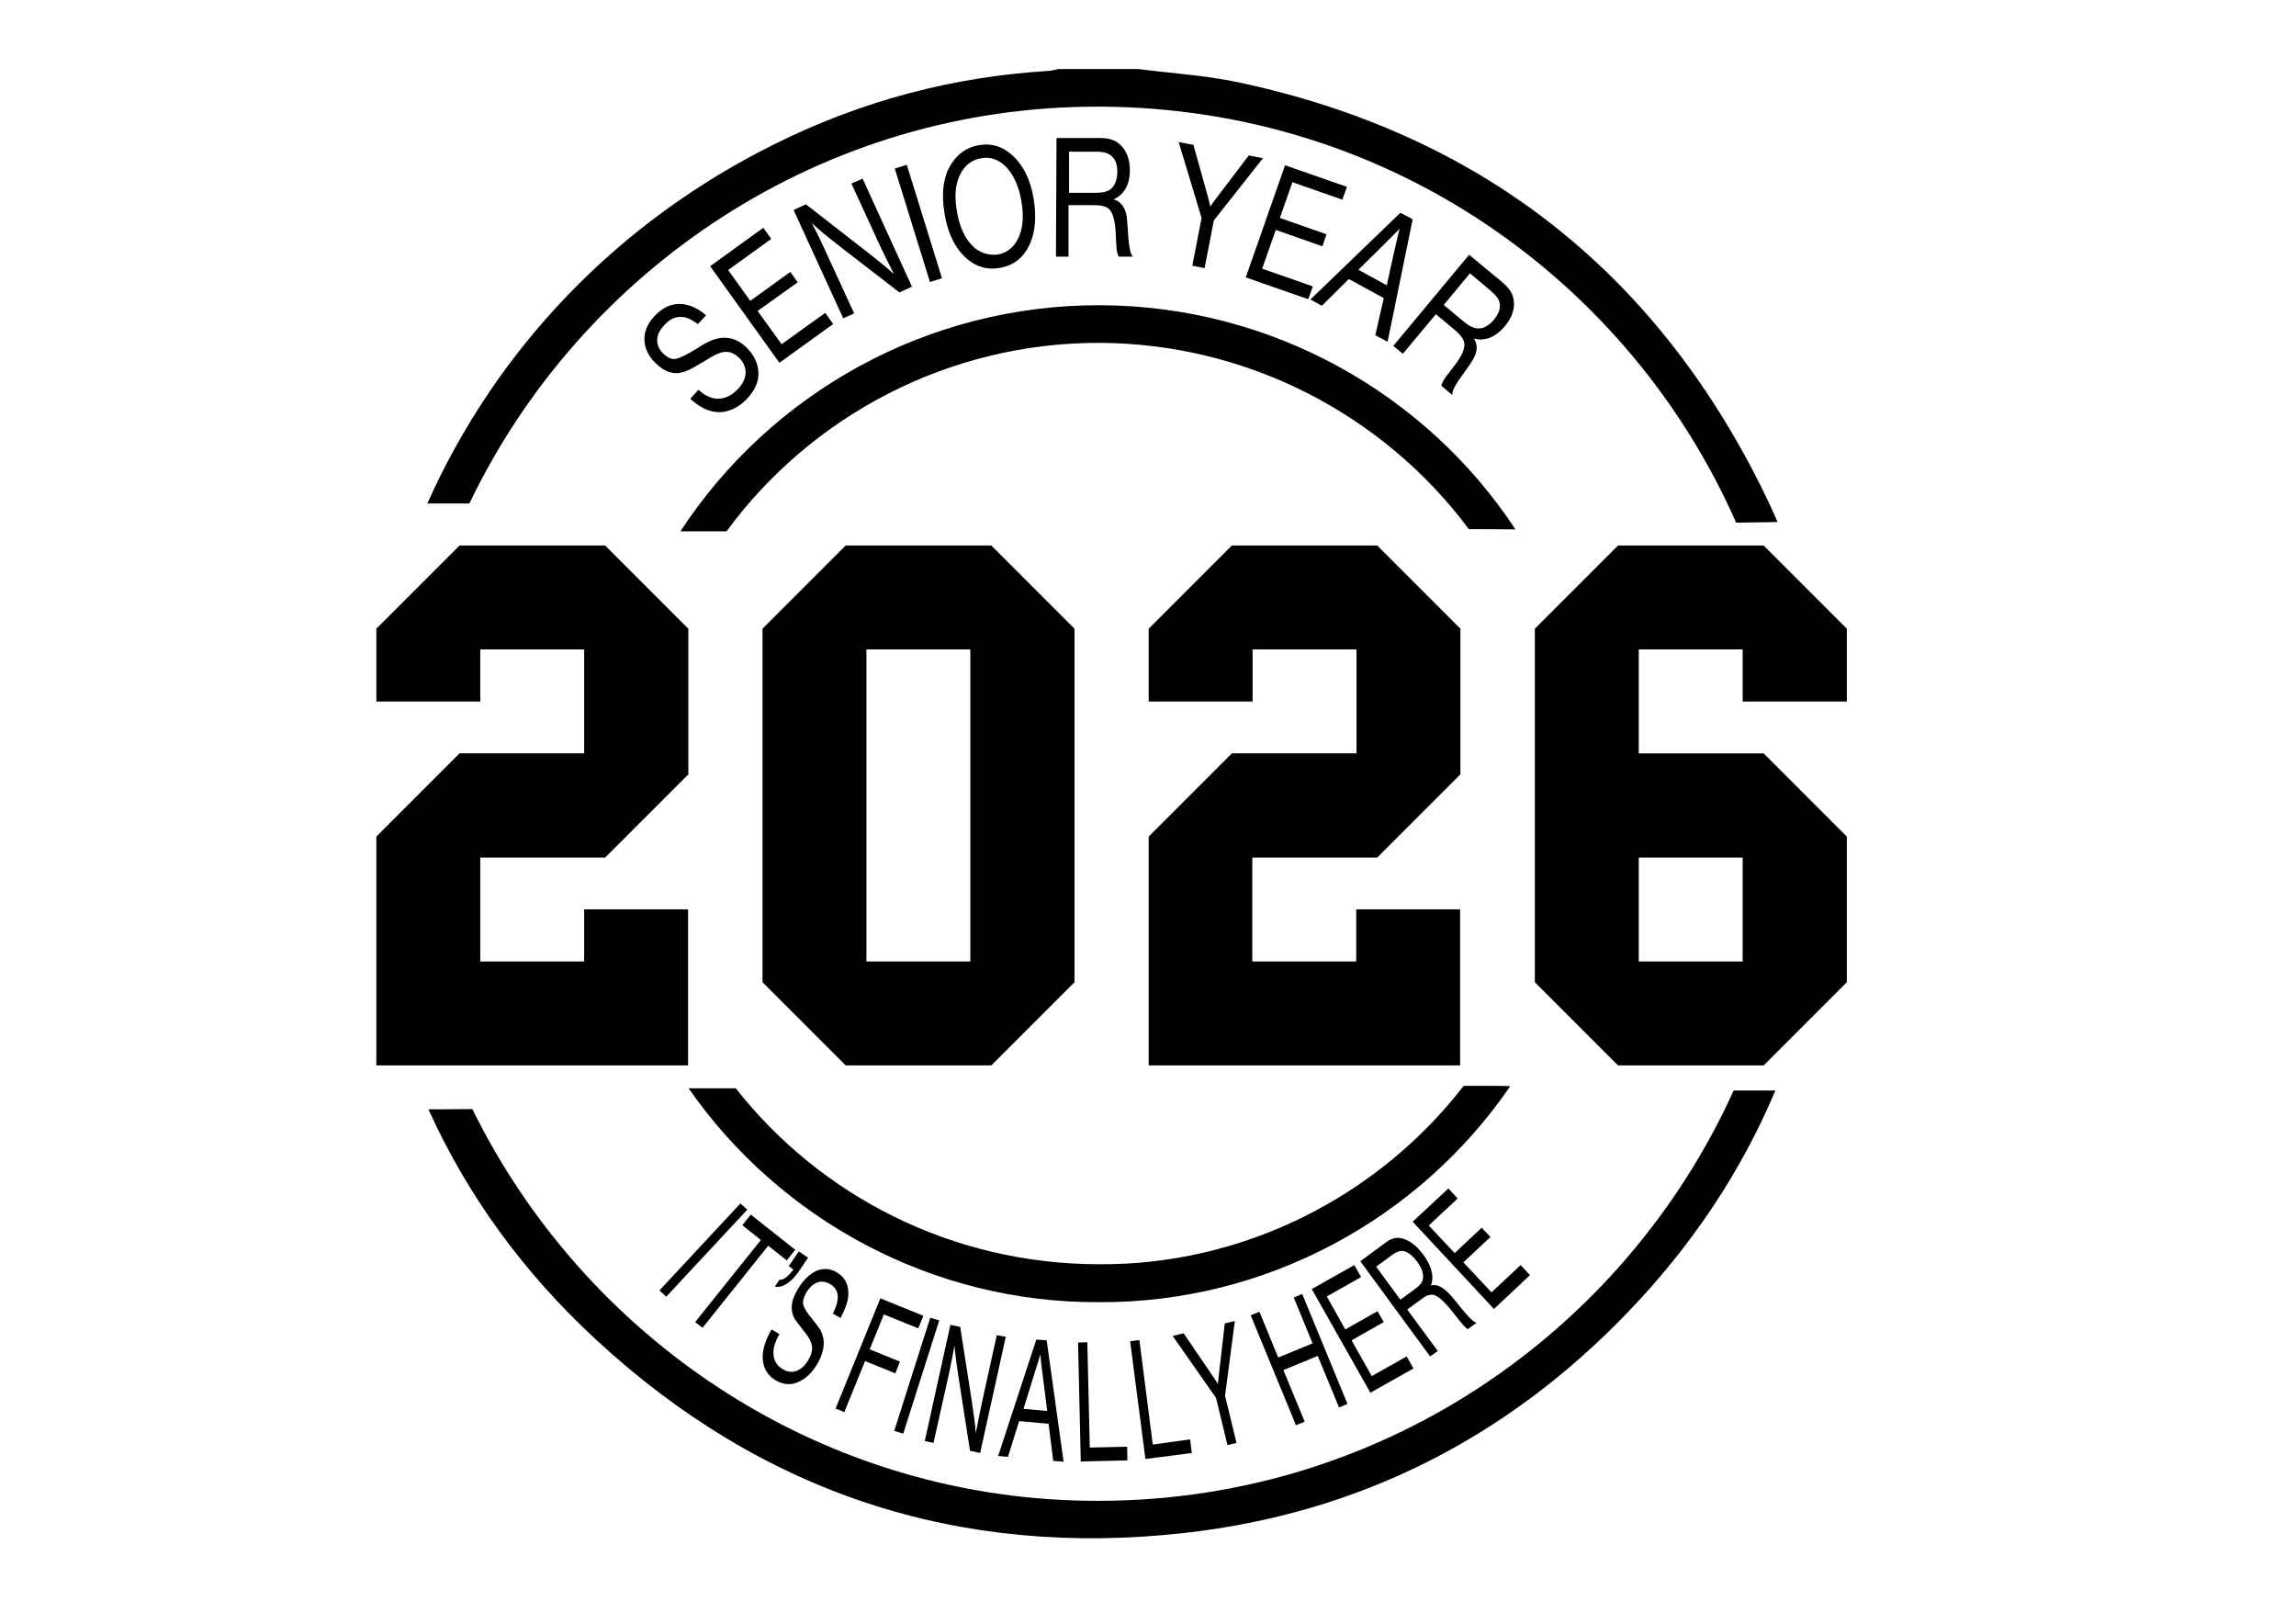 <?xml version="1.0" encoding="utf-8"?>
<!-- Generator: Adobe Illustrator 28.2.0, SVG Export Plug-In . SVG Version: 6.00 Build 0)  -->
<svg version="1.1" id="Layer_1" xmlns="http://www.w3.org/2000/svg" xmlns:xlink="http://www.w3.org/1999/xlink" x="0px" y="0px"
	 viewBox="0 0 841.9 595.3" style="enable-background:new 0 0 841.9 595.3;" xml:space="preserve">
<style type="text/css">
	.st0{fill-rule:evenodd;clip-rule:evenodd;}
</style>
<g>
	<g>
		<g>
			<g>
				<path d="M637.3,191.6c4.8-0.1,9.7-0.1,14.5-0.2c-1.7-4-3.6-8-5.5-11.9C606.4,98.9,542.3,49,454.2,30.2
					c-12.2-2.6-24.6-3.3-36.9-4.9h-29c-1.3,0.2-2.5,0.6-3.8,0.7c-35.1,2.1-68.5,11-100,26.6c-58.6,28.9-102.8,75.9-127.8,132
					c2.1,0,4.1,0,6.2,0c3.1,0,6.2,0,9.2,0c41.3-86,129.4-145.9,231.2-145.5c106.4,0.4,194.5,64.4,233.3,152.5
					C637,191.6,637.2,191.6,637.3,191.6z"/>
				<path d="M538.6,194c5.7,0,11.4,0,17.1,0.1c-32.9-50-89.7-82-152.3-82.2c-63.6-0.2-120.9,32.4-153.9,82.9c1.7,0,3.4,0,5.1,0
					c3.9,0,7.9,0,11.8,0c31.2-42.5,81.6-69.2,136.7-69.1C457.5,125.9,507.4,152.1,538.6,194z"/>
			</g>
			<g>
				<path d="M644.8,399.8c-3,0-6,0-9.1,0c-40.1,88.6-130.4,152.3-237.8,150.4c-98.7-1.7-183.7-60.2-224.7-143.6
					c-4.3,0-8.6,0.1-12.9,0.1c-1.1,0-2.1,0-3.2,0c14.2,31.4,34.6,59.6,61.3,84.3c61,56.5,133.4,80.3,216.1,71
					c63.7-7.2,117.8-34.6,162.2-80.7c23.7-24.6,41.8-51.8,54.3-81.5C649.1,399.8,647,399.8,644.8,399.8z"/>
				<path d="M547.3,398.1c-3.5,0-7.1,0-10.6,0c-31.5,40.7-80.9,65.8-133.9,65.4c-54-0.1-102.1-25.2-133-64.5c-2.8,0-5.5,0-8.3,0
					c-3,0-6,0-9,0c33.6,48.3,89.6,78.7,150.3,78.4c61.1,0.4,117.5-30.3,151-79.2C551.6,398.1,549.4,398.1,547.3,398.1z"/>
			</g>
		</g>
		<g>
			<path d="M138,390.6v-83.9l30.5-30.5h45.7v-38.1h-38.1v19.1H138v-26.7l30.5-30.5h53.4l30.5,30.5v53.4l-30.5,30.5h-45.8v38.1h38.1
				v-19.1h38.1v57.2H138z"/>
			<path d="M310.1,390.6l-30.5-30.5V230.5l30.5-30.5h53.4l30.5,30.5v129.6l-30.5,30.5H310.1z M317.7,352.5h38.1V238.1h-38.1V352.5z"
				/>
			<path d="M421.2,390.6v-83.9l30.5-30.5h45.7v-38.1h-38.1v19.1h-38.1v-26.7l30.5-30.5H505l30.5,30.5v53.4L505,314.4h-45.8v38.1
				h38.1v-19.1h38.1v57.2H421.2z"/>
			<path d="M677.1,257.2H639v-19.1h-38.1v38.1h45.8l30.5,30.5v53.4l-30.5,30.5h-53.4l-30.5-30.5V230.5l30.5-30.5h53.4l30.5,30.5
				V257.2z M600.9,352.5H639v-38.1h-38.1V352.5z"/>
		</g>
	</g>
	<g>
		<path d="M258.9,115.6l-3,3.2c-2.2-1.6-4.1-2.5-5.8-2.6c-2.4-0.2-4.6,0.8-6.6,3.1c-1.5,1.6-2.3,3.2-2.5,4.8
			c-0.2,2.1,0.6,4.1,2.5,5.8c1.5,1.4,3.1,2,4.5,1.6c1.5-0.3,3.9-1.5,7.3-3.6c2.3-1.5,4-2.4,5.1-2.9c2.5-1.1,4.9-1.4,7.2-1
			c2.1,0.4,4.1,1.5,5.8,3.1c3,2.8,4.6,6,4.7,9.6c0.1,3.2-1.2,6.2-4,9.3c-2.3,2.5-4.9,4.1-7.8,4.8c-4.3,1-8.7-0.5-13.2-4.6l3-3.3
			c2.1,1.9,4.1,2.9,6,3.2c3.1,0.4,6-0.8,8.6-3.6c1.9-2.1,2.8-4.2,2.7-6.2c-0.1-2.1-1-3.9-2.7-5.4c-1.3-1.2-2.7-1.8-4-1.9
			c-1.5-0.1-3.2,0.4-5.2,1.5c-0.5,0.3-1.8,1-3.7,2.2c-2.9,1.7-4.6,2.7-5.3,3c-2.1,0.9-4,1.3-5.8,1c-2-0.3-4-1.4-5.9-3.2
			c-2.9-2.6-4.4-5.6-4.5-8.9c-0.1-3,1.1-5.9,3.6-8.6c3.7-4,7.9-5.4,12.5-4.1C254.5,112.5,256.7,113.7,258.9,115.6z"/>
		<path d="M279.9,83.5l2.9,4.1L267,99l8.1,11.3l14.7-10.6l2.7,3.8L277.8,114l8.8,12.2l16-11.5l2.9,4.1l-19.7,14.2l-25.4-35.4
			L279.9,83.5z"/>
		<path d="M316.3,65.5l18.1,39.6l-4.6,2.1l-21-16.2c-5.3-4.1-9-7.2-11.1-9.2c1,1.9,2.6,5,4.6,9.4l1.7,3.7l9.2,20l-4,1.8L291,77
			l4.5-2.1l22.1,17.2c4.5,3.5,7.9,6.3,10.2,8.4c-2.6-5.2-4.8-9.6-6.5-13.4l-9.1-19.8L316.3,65.5z"/>
		<path d="M332.5,60.4l12.9,41.6l-4.4,1.4l-12.9-41.6L332.5,60.4z"/>
		<path d="M359.1,53.2c4.7-0.8,8.9,0.6,12.6,4.2c3.7,3.6,6.2,8.7,7.3,15.4c1,6,0.7,11.1-0.9,15.5c-2.1,5.6-6,9-11.5,9.9
			c-5.5,1-10.2-0.9-14.2-5.5c-3-3.5-5-8.2-6-14.1c-1.2-6.9-0.7-12.6,1.6-17.1C350.5,56.8,354.2,54,359.1,53.2z M359.8,58
			c-3.5,0.6-6.1,2.6-7.8,6.1c-1.7,3.5-2.1,8-1.1,13.5c0.9,5.2,2.6,9.1,5,11.8c1.5,1.7,3.2,2.9,5.2,3.5c1.6,0.5,3.2,0.6,4.8,0.4
			c3.2-0.6,5.6-2.4,7.2-5.4c2-3.7,2.4-8.5,1.4-14.3c-0.9-5.3-2.8-9.4-5.5-12.3C366.3,58.5,363.3,57.4,359.8,58z"/>
		<path d="M387.4,50.6l15.9,0c2.9,0,5.2,0.6,6.8,1.9c2.8,2.2,4.2,5.5,4.2,9.9c0,3.4-0.8,6.1-2.6,8.2c-0.9,1.1-2,1.9-3.4,2.5
			c1.7,0.4,2.9,1.5,3.8,3.1c0.7,1.2,1.1,2.8,1.2,4.8c0.1,0.6,0.2,2.5,0.4,5.6c0.3,3.7,0.7,6,1.3,6.9l0.4,0.6l-5.2,0
			c-0.2-0.4-0.4-1-0.6-1.8c-0.2-0.7-0.3-3-0.5-6.8c-0.2-4.7-1.1-7.7-2.6-9c-1.1-0.9-2.9-1.3-5.6-1.3l-9.1,0l0,18.9l-4.6,0
			L387.4,50.6z M392,55.6l0,15.1l8.6,0c2,0,3.6-0.1,4.7-0.4c1.4-0.4,2.6-1.2,3.3-2.6c0.7-1.2,1.1-2.8,1.1-4.7c0-2.3-0.5-4-1.6-5.3
			c-0.8-0.9-1.8-1.5-3.1-1.8c-0.9-0.2-1.9-0.3-3.1-0.3L392,55.6z"/>
		<path d="M463.1,58l-18,22.8l-3.4,17.5l-4.5-0.9l3.4-17.5l-8.4-27.8l5.4,1l4.9,17.5c0.6,2.1,1,3.8,1.3,5.1c0.8-1.2,1.8-2.6,3-4.1
			l11.1-14.6L463.1,58z"/>
		<path d="M493.9,68.5l-1.7,4.7l-18.3-6.4l-4.6,13.1l17.1,6l-1.5,4.4l-17.1-6l-5,14.2l18.6,6.5l-1.7,4.7l-22.9-8l14.4-41.1
			L493.9,68.5z"/>
		<path d="M518,80.4l-9.2,44.9l-4.5-2.4l3.1-13.6l-12.8-7l-9.9,9.8l-4.2-2.3l33-31.8L518,80.4z M508.5,104.6l2.6-11.8
			c0.9-4,1.6-7,2.1-8.9c-1.5,1.5-3.6,3.6-6.3,6.3l-8.8,8.7L508.5,104.6z"/>
		<path d="M538.7,93.4l12.2,10.1c2.2,1.9,3.6,3.8,4,5.8c0.8,3.5-0.3,6.9-3.1,10.3c-2.2,2.6-4.6,4.2-7.2,4.7
			c-1.4,0.3-2.8,0.2-4.2-0.2c1,1.4,1.3,3,0.9,4.8c-0.3,1.4-1,2.8-2.1,4.4c-0.3,0.5-1.4,2-3.2,4.5c-2.2,3-3.3,5.1-3.4,6.2l-0.1,0.8
			l-4-3.4c0.1-0.4,0.3-1,0.7-1.7c0.3-0.7,1.7-2.5,4-5.5c2.9-3.7,4.1-6.6,3.7-8.6c-0.3-1.4-1.4-2.9-3.4-4.6l-7-5.8l-12.1,14.5
			l-3.5-2.9L538.7,93.4z M539,100.2l-9.6,11.6l6.6,5.5c1.5,1.3,2.8,2.2,3.8,2.6c1.4,0.6,2.8,0.7,4.2,0.2c1.3-0.5,2.6-1.4,3.8-2.9
			c1.4-1.7,2.2-3.4,2.2-5.1c0-1.2-0.4-2.3-1.3-3.4c-0.6-0.7-1.3-1.4-2.2-2.2L539,100.2z"/>
	</g>
	<g>
		<path d="M274,443.5l-29.7,31.9l-2.5-2.3l29.7-31.9L274,443.5z"/>
		<path d="M291.6,458.2l-3.1,3.9l-6.8-5.4l-24.1,30.1l-2.7-2.1l24.1-30.1l-6.8-5.4l3.1-3.9L291.6,458.2z"/>
		<path d="M296.3,461.1l-2.7,4c-1.3,2-2.5,3.4-3.5,4.3c-2.2,2-4.2,2.7-6,2.3l1.7-2.5c1.5,0.1,3.2-1.1,5.1-3.8l-1.7-1.2l3.7-5.4
			L296.3,461.1z"/>
		<path d="M308.2,483.2l-2.8-1.6c1.2-2.4,1.8-4.4,1.8-6c0-2.2-1-3.8-2.9-4.9c-1.4-0.8-2.8-1-4.1-0.7c-1.8,0.5-3.3,1.8-4.6,4
			c-1,1.8-1.4,3.3-1,4.5c0.3,1.2,1.5,3,3.4,5.3c1.3,1.6,2.2,2.8,2.7,3.6c1.1,1.9,1.5,3.9,1.3,6.1c-0.2,2-0.9,4.1-2.1,6.2
			c-2.1,3.6-4.5,5.9-7.5,7.1c-2.6,1.1-5.2,0.8-7.9-0.7c-2.2-1.3-3.7-3.1-4.4-5.5c-1.1-3.6-0.2-8,2.8-13.2l2.9,1.7
			c-1.4,2.4-2.1,4.6-2.2,6.4c-0.1,2.9,1,5.1,3.5,6.5c1.8,1.1,3.6,1.2,5.2,0.5c1.7-0.7,3.1-2.1,4.2-4.1c0.9-1.6,1.3-2.9,1.3-4.2
			c0-1.3-0.6-2.7-1.5-4.2c-0.3-0.4-1-1.3-2-2.6c-1.6-2-2.5-3.3-2.8-3.7c-0.9-1.5-1.3-3.2-1.2-4.8c0.1-1.9,0.9-4,2.2-6.2
			c2-3.4,4.3-5.6,6.9-6.8c2.5-1,4.9-0.9,7.3,0.5c3.5,2,4.9,5.3,4.2,9.9C310.5,478.3,309.6,480.6,308.2,483.2z"/>
		<path d="M338.6,482.4l-1.9,4.6l-12.6-5.1l-5.2,12.8l11.1,4.5l-1.7,4.3l-11.1-4.5l-7.6,18.7l-3.2-1.3l16.4-40.4L338.6,482.4z"/>
		<path d="M344.4,484.1l-13.2,41.5l-3.3-1l13.2-41.5L344.4,484.1z"/>
		<path d="M368.8,490.1l-9.4,42.6l-3.7-0.8l-3.9-24.9c-1-6.3-1.6-10.9-1.8-13.7c-0.4,2.1-1,5.5-2,10.2l-0.9,4l-4.8,21.5l-3.2-0.7
			l9.4-42.6l3.6,0.8l4.1,26.3c0.8,5.3,1.4,9.5,1.6,12.6c1.1-5.7,2.1-10.5,3-14.6l4.7-21.3L368.8,490.1z"/>
		<path d="M383.8,491.4l6.2,44.5l-3.8-0.3l-1.7-13.6l-10.8-1l-4.1,13.1l-3.6-0.3l14-42.7L383.8,491.4z M384,517.3l-1.5-11.8
			c-0.5-4-0.9-7-1-9c-0.6,2-1.5,4.8-2.6,8.4l-3.6,11.6L384,517.3z"/>
		<path d="M413.3,530.4l0.1,5l-17.1,0.4l-1-43.6l3.4-0.1l0.9,38.6L413.3,530.4z"/>
		<path d="M436.4,527.7l0.6,5l-17,2.2l-5.6-43.2l3.4-0.4l4.9,38.3L436.4,527.7z"/>
		<path d="M452.8,484.3l-3.6,27.4l4.2,17.3l-3.3,0.8l-4.2-17.3L430,489.8l4-1l9.8,14.4c1.2,1.7,2.1,3.1,2.8,4.2
			c0.1-1.4,0.3-3,0.5-4.8l2-17.4L452.8,484.3z"/>
		<path d="M477.5,474.4l16.6,40.3L491,516l-7.8-18.9l-12.6,5.2l7.8,18.9l-3.2,1.3l-16.6-40.3l3.2-1.3l6.9,16.8l12.6-5.2l-6.9-16.8
			L477.5,474.4z"/>
		<path d="M496.6,463.8l2.5,4.4l-12.6,7.1l6.8,12.1l11.8-6.7l2.3,4l-11.8,6.7l7.4,13.1l12.8-7.2l2.5,4.4l-15.8,8.9L481,472.6
			L496.6,463.8z"/>
		<path d="M498.8,462.4l9.5-7c1.8-1.3,3.5-1.8,5.2-1.5c3,0.5,5.8,2.6,8.4,6.1c2,2.7,3.1,5.3,3.3,7.8c0.1,1.3-0.1,2.4-0.5,3.5
			c1.2-0.4,2.6-0.1,4.1,0.8c1.1,0.7,2.3,1.8,3.6,3.3c0.4,0.5,1.6,1.9,3.5,4.3c2.4,2.9,4,4.6,4.9,5l0.6,0.3l-3.2,2.3
			c-0.3-0.2-0.8-0.6-1.4-1.2c-0.5-0.5-2-2.3-4.3-5.3c-2.9-3.7-5.2-5.7-6.9-6.1c-1.2-0.2-2.6,0.2-4.1,1.4l-5.5,4l11.2,15.2l-2.8,2
			L498.8,462.4z M504.6,464.4l8.9,12.1l5.2-3.8c1.2-0.9,2.1-1.7,2.5-2.4c0.6-0.9,0.8-2.1,0.5-3.6c-0.3-1.3-1-2.7-2.1-4.2
			c-1.3-1.8-2.7-3-4.1-3.6c-1-0.4-2-0.4-2.9,0c-0.6,0.2-1.3,0.6-2,1.1L504.6,464.4z"/>
		<path d="M531.1,435.7l3.4,3.7l-10.6,9.9l9.5,10.1l9.9-9.3l3.2,3.4l-9.9,9.3l10.3,11l10.7-10l3.4,3.7l-13.2,12.4L518,447.9
			L531.1,435.7z"/>
	</g>
</g>
<g>
	<g>
		<g>
			<path d="M-130.9,450.2v-18.8l6.8-6.8h10.3v-8.6h-8.6v4.3h-8.6v-6l6.8-6.8h12l6.8,6.8v12l-6.8,6.8h-10.3v8.6h8.6v-4.3h8.6v12.8
				H-130.9z"/>
			<path d="M-92.2,450.2l-6.8-6.8v-29.1l6.8-6.8h12l6.8,6.8v29.1l-6.8,6.8H-92.2z M-90.5,441.6h8.6v-25.7h-8.6V441.6z"/>
			<g>
				<path d="M-177,534.6v-20.8l7.6-7.6h11.3v-9.4h-9.4v4.7h-9.4v-6.6l7.6-7.6h13.2l7.6,7.6v13.2l-7.6,7.6h-11.3v9.5h9.4v-4.7h9.4
					v14.2H-177z"/>
				<path d="M-113.5,501.5h-9.4v-4.7h-9.4v9.4h11.3l7.6,7.6v13.2l-7.6,7.6h-13.2l-7.6-7.6v-32.1l7.6-7.6h13.2l7.6,7.6V501.5z
					 M-132.4,525.2h9.4v-9.5h-9.4V525.2z"/>
			</g>
		</g>
		<g>
			<path d="M-134.3,491.7l-2.2,2.2h-9.4l-2.2-2.2v-3.9l2.2-2.2h1.9v2.8h-1.4v2.8h8.3v-2.8h-1.4v-2.8h1.9l2.2,2.2V491.7z"/>
			<path d="M-134.3,483.6h-2.8v-1.4h-8.3v1.4h-2.8V478h2.8v1.4h8.3v-2.8h-1.4v-2.8h4.2V483.6z"/>
			<path d="M-134.3,471.9h-2.8v-1.4l-11.1-2.8V465l11.1-2.8v-1.4h2.8v5.4h-2.8V465l-1.4,0.3v2.1l1.4,0.3v-1.2h2.8V471.9z
				 M-142.6,466.3l1.4,0.3V466L-142.6,466.3z"/>
			<path d="M-138.5,458.8V456h1.4v-2.8h-2.8v3.3l-2.2,2.2h-3.9l-2.2-2.2v-3.9l2.2-2.2h1.9v2.8h-1.4v2.8h2.8v-3.3l2.2-2.3h3.9
				l2.2,2.2v3.9l-2.2,2.2H-138.5z"/>
			<path d="M-138.5,448.5v-2.8h1.4V443h-2.8v3.3l-2.2,2.2h-3.9l-2.2-2.2v-3.9l2.2-2.2h1.9v2.8h-1.4v2.8h2.8v-3.3l2.2-2.3h3.9
				l2.2,2.2v3.9l-2.2,2.2H-138.5z"/>
			<path d="M-134.3,427.7l-2.2,2.2h-9.4l-2.2-2.2v-3.9l2.2-2.2h9.4l2.2,2.2V427.7z M-137.1,427.1v-2.8h-8.3v2.8H-137.1z"/>
			<path d="M-134.3,419.6h-2.8v-1.4h-8.3v1.4h-2.8v-9.7h4.2v2.8h-1.4v2.8h2.8v-2.8h2.8v2.8h2.8V414h2.8V419.6z"/>
		</g>
	</g>
	<path d="M-81.2,400.3c0,0.1,0.1,0.1,0.1,0.2c0.4,0.4,0.7,0.8,1.1,1.2c0.5,0.6,1,1.1,1.5,1.7c0.2,0.3,0.5,0.5,0.7,0.8
		c0.2,0.3,0.5,0.5,0.7,0.8c0.2,0.2,0.4,0.4,0.6,0.7c0.2,0.3,0.5,0.6,0.7,0.8c0.2,0.2,0.3,0.3,0.5,0.5c0.5,0.5,0.9,1.1,1.4,1.6
		c0.2,0.3,0.5,0.5,0.7,0.8c0.3,0.3,0.6,0.7,0.9,1c0.1,0.1,0.2,0.2,0.4,0.2c1.1,0.1,2.2,0.2,3.3,0.4c0.2,0,0.4,0.1,0.6,0.1
		c0.1,0,0.1,0,0.2,0c0.3-0.6,0.6-1.2,0.9-1.8c-0.1-0.1-0.2-0.2-0.2-0.3c-0.5-0.6-1.1-1.1-1.6-1.7c-0.4-0.5-0.9-0.9-1.3-1.4
		c-0.1-0.1-0.1-0.2-0.2-0.3c-0.1-0.2,0-0.4,0.1-0.5c0.2-0.2,0.4-0.2,0.6-0.1c0.1,0,0.2,0.1,0.3,0.2c0.3,0.4,0.7,0.7,1,1.1
		c0.4,0.4,0.7,0.8,1.1,1.2c0.3,0.4,0.7,0.7,1,1.1c0.2,0.2,0.3,0.4,0.5,0.5c0,0,0,0,0,0.1c0,0.1,0,0.1-0.1,0.2
		c-0.3,0.6-0.6,1.1-0.9,1.7c0,0.1-0.1,0.1-0.1,0.2c0,0,0.1,0,0.1,0c0.9,0.1,1.9,0.2,2.8,0.3c0.6,0.1,1.3,0.1,1.9,0.2
		c0.6,0.1,1.1,0.1,1.7,0.2c0.5,0.1,1,0.1,1.5,0.2c0.1,0,0.1,0,0.2,0c0.3,0,0.4-0.3,0.3-0.5c0,0-0.1-0.1-0.1-0.1
		c-0.4-0.4-0.8-0.9-1.2-1.3c-0.4-0.4-0.8-0.9-1.2-1.3c-0.3-0.3-0.6-0.7-0.9-1c-0.4-0.5-0.8-0.9-1.2-1.4c-0.3-0.3-0.6-0.7-0.9-1
		c-0.5-0.6-1.1-1.2-1.6-1.8c-0.4-0.4-0.8-0.9-1.1-1.3c-0.2-0.3-0.5-0.5-0.7-0.8c-0.1-0.1-0.2-0.2-0.4-0.2c-0.5-0.1-1.1-0.1-1.6-0.2
		c-0.4,0-0.8-0.1-1.1-0.1c-0.4,0-0.7-0.1-1.1-0.1c-0.3,0-0.6-0.1-0.9-0.1c-0.1,0-0.2,0-0.3,0c-0.8-0.1-1.6-0.2-2.4-0.3
		c-0.7-0.1-1.4-0.2-2.1-0.2c-0.7-0.1-1.3-0.2-2-0.2c-0.4,0-0.8-0.1-1.2-0.1c-0.2,0-0.4,0-0.5-0.1c-0.1,0-0.1,0-0.2,0
		C-81.2,399.8-81.3,400-81.2,400.3L-81.2,400.3z M-78.9,409.1c0,0.2,0.1,0.5,0.2,0.7c0.2,0.4,0.4,0.7,0.6,1c0.4,0.5,0.9,0.9,1.4,1.3
		c0.3,0.2,0.6,0.4,0.9,0.6c0.3,0.2,0.6,0.4,0.8,0.5c0.5,0.3,1,0.6,1.6,0.9c0.4,0.2,0.8,0.4,1.2,0.5c0.2,0.1,0.4,0.1,0.6,0.2
		c0.3,0.1,0.5,0.2,0.8,0.3c0.2,0.1,0.5,0.1,0.7,0.2c0,0,0,0,0.1-0.1c0.7-1.3,1.3-2.6,2-3.8c0,0-0.1,0-0.1,0
		c-0.4-0.1-0.9-0.1-1.3-0.2c-0.1,0-0.2,0-0.3-0.1c-0.1,0-0.2,0-0.3,0c-0.5-0.1-1-0.1-1.5-0.2c-0.1,0-0.3,0-0.4,0
		c-0.3,0-0.5-0.2-0.7-0.4c-0.4-0.4-0.8-0.9-1.2-1.3c-0.3-0.3-0.5-0.6-0.8-0.9c-0.3-0.3-0.6-0.7-0.9-1c-0.1-0.1-0.2-0.2-0.3-0.3
		c0,0,0,0,0,0c-0.2-0.2-0.4-0.5-0.6-0.7c-0.3-0.3-0.5-0.6-0.8-0.9c0,0,0,0-0.1,0c0,0-0.1,0.1-0.1,0.1c-0.5,0.9-0.9,1.8-1.4,2.7
		C-78.9,408.5-78.9,408.8-78.9,409.1L-78.9,409.1z M-69.9,405.5c0,0.1,0.1,0.1,0.1,0.2c0.4,0.4,0.7,0.8,1.1,1.2
		c0.3,0.3,0.6,0.6,0.8,0.9c0.3,0.3,0.6,0.7,1,1c0.1,0.1,0.2,0.2,0.3,0.3c0,0,0,0.1,0.1,0.1c0,0.1-0.1,0.2-0.1,0.2
		c-0.3,0.6-0.6,1.2-1,1.8c-0.5,1-1,2-1.6,3c-0.3,0.5-0.6,1.1-0.8,1.6c0,0,0,0.1-0.1,0.1c0,0-0.1,0.1-0.1,0.1c-0.3,0-0.4,0.2-0.5,0.4
		c-0.2,0.3-0.3,0.7-0.5,1c0,0,0,0.1,0,0.1c0.1,0.1,0.2,0.1,0.3,0.2c0.1,0.1,0.2,0.1,0.4,0.2c0.1,0.1,0.2,0.1,0.4,0.2
		c0,0,0.1-0.1,0.1-0.1c0.2-0.4,0.4-0.7,0.6-1.1c0.1-0.2,0.1-0.3,0-0.5c0,0,0-0.1-0.1-0.1c0,0,0-0.1,0-0.1c0,0,0-0.1,0.1-0.1
		c1.2-2.3,2.3-4.5,3.5-6.8c0-0.1,0.1-0.1,0.1-0.2c-0.2-0.3-0.5-0.5-0.7-0.8c-0.6-0.6-1.2-1.3-1.8-1.9c-0.4-0.4-0.7-0.8-1.1-1.1
		c-0.1-0.1-0.3-0.1-0.4,0C-69.9,405.3-69.9,405.4-69.9,405.5L-69.9,405.5z M-68.8,415.6c0.3,0,0.6,0,0.9,0c0.3,0,0.5-0.1,0.7-0.2
		c0.3-0.1,0.5-0.3,0.7-0.5c0.1-0.1,0.1-0.2,0.2-0.3c0.4-0.8,0.8-1.5,1.2-2.3c0.1-0.2,0.2-0.3,0.2-0.5c-0.2-0.1-1.8-0.2-2-0.2
		C-67.5,412.9-68.2,414.2-68.8,415.6C-68.9,415.6-68.8,415.6-68.8,415.6L-68.8,415.6z"/>
</g>
<g>
	<g>
		<path d="M-69.2,585.4c0,0-0.1,0-0.1,0.1c-0.2,0.8-1,1-1.6,1.5c-0.3,0.3-0.6,0.4-0.9,0.6c-0.2,0.1-0.4,0.1-0.5,0.1
			c-0.2,0-0.4-0.1-0.4-0.4c0.1-1.3-0.6-2.4-1.4-3.4c-0.6-0.8-1.3-1.5-1.7-2.5c0-0.1-0.1-0.2-0.1-0.3c0-0.5-0.2-0.8-0.7-1
			c-0.7-0.2-0.9-1-0.7-1.7c0.1-0.2,0.1-0.4,0-0.5c-0.6-1.3-0.9-2.7-0.9-4.1c0-1.4,0.1-2.9,0.3-4.3c0.1-1.3-0.2-2.5-0.9-3.6
			c-0.1-0.2-0.3-0.4-0.4-0.6c-0.4-0.6-0.4-0.6-1-0.3c-5,2.4-9.9,4.8-14.9,7.2c-2.9,1.4-5.9,2.9-8.8,4.3c-0.2,0.1-0.5,0.1-0.8,0.1
			c-3.9-1.1-7.8-2.3-11.7-3.4c-4-1.2-7.9-2.3-11.9-3.5c-3.9-1.2-7.9-2.3-11.8-3.5c-0.4-0.1-0.8-0.2-1.3-0.4c0.3-0.1,0.5-0.2,0.7-0.3
			c6-2.4,12-4.8,18-7.2c4.1-1.7,8.3-3.3,12.4-5c0.1,0,0.2-0.1,0.3-0.2c0.1,0,0.2,0,0.3,0c0.2,0.1,0.3,0.1,0.5,0.2
			c1.7,0.4,3.4,0.8,5.1,1.1c3.2,0.7,6.5,1.5,9.7,2.2c3.4,0.8,6.7,1.5,10.1,2.2c3.1,0.7,6.1,1.4,9.2,2.1c0.6,0.1,1.2,0.3,2,0.5
			c-1.9,0.9-3.8,1.8-5.6,2.7c0.1,0.2,0.2,0.3,0.3,0.4c1.1,1.6,1.8,3.3,1.5,5.3c-0.2,0.9-0.2,1.9-0.2,2.9c-0.1,1.5,0.1,3,0.7,4.4
			c0.1,0.2,0.2,0.3,0.5,0.3c0.8,0,1.4,0.6,1.4,1.4c0,0.2,0.1,0.3,0.2,0.5c0.3,0.3,0.6,0.6,0.9,1c0.8,1.2,1.5,2.3,2.2,3.5
			c0.3,0.6,0.8,0.9,1.5,1c0.2,0,0.4,0.1,0.7,0.2C-69.2,585.3-69.2,585.4-69.2,585.4z"/>
		<path d="M-90.3,571.4c0.5,3.4,1.6,6.4,4.6,8.5c-0.3,0.9-0.8,1.7-1.5,2.4c-1.4,1.7-3.3,2.9-5.2,3.9c-2.9,1.5-6,2.4-9.2,3.1
			c-2.4,0.5-4.8,0.4-7.2,0.3c-3.9-0.2-7.7-1-11.4-2.4c-2.4-0.9-4.6-2-6.7-3.5c-0.2-0.1-0.3-0.2-0.5-0.4c1.1-0.8,1.9-1.8,2.5-2.9
			c1.2-2.1,1.9-4.3,2.4-6.7c0.1-0.3,0.1-0.6,0.2-0.9c0.7,0.2,1.4,0.4,2,0.6c2.9,0.9,5.8,1.7,8.7,2.6c2.3,0.7,4.6,1.4,6.8,2
			c0.3,0.1,0.6,0.1,0.9,0c4-1.9,7.9-3.9,11.9-5.8C-91.4,572-90.9,571.7-90.3,571.4z"/>
	</g>
	<g>
		<path d="M-155.4,598.5c-0.2-0.4-0.5-0.7-0.9-1c-0.4-0.3-0.9-0.6-1.4-0.7c-0.5-0.2-1.1-0.3-1.6-0.4c-1.7-0.3-3.3-0.8-4.7-1.6
			c-0.1-0.1-0.3-0.2-0.4-0.4c-0.1-0.2-0.2-0.4-0.2-0.6c0-0.7,0.1-1.5,0.4-2.2c0.2-0.7,0.6-1.3,1-1.7c0.6-0.7,1.7-1.3,3.4-1.8
			c1.6-0.5,3.4-0.8,5.5-0.8c1.2,0,2.1,0.1,2.8,0.3c0.7,0.2,1,0.5,1,0.9c0,0.6-0.1,1.1-0.3,1.5c-0.2,0.3-0.4,0.6-0.6,0.7
			c-0.2,0.1-0.5,0.3-1,0.5c-0.5,0.2-1,0.4-1.4,0.6c-0.4,0.2-0.7,0.4-1,0.6c-0.3,0.2-0.4,0.3-0.5,0.3c-0.1,0-0.1,0-0.1-0.1
			c0-0.1,0.1-0.4,0.4-0.6c0.3-0.3,0.7-0.5,1.1-0.8c0.5-0.2,0.7-0.4,0.7-0.5c0-0.1-0.3-0.2-0.8-0.2c-1.6,0-3,0.1-4.3,0.4
			c-1.3,0.3-2.4,0.6-3.1,1.1c-0.8,0.5-1.1,0.9-1.1,1.4c0,0.3,0.2,0.5,0.5,0.6c0.3,0.1,1,0.3,2.1,0.6c1.1,0.3,2,0.6,2.9,1
			c1.2,0.5,2.1,1.1,2.7,1.6c0.6,0.6,0.9,1.2,0.9,1.9c0,0.5-0.1,1-0.3,1.4c-0.2,0.5-0.6,0.9-1,1.3c-0.4,0.4-1,0.7-1.5,1
			c-0.5,0.2-1.1,0.4-1.9,0.6c-0.8,0.2-1.6,0.3-2.4,0.4c-0.9,0.1-1.7,0.2-2.5,0.2c-1.5,0-2.7-0.1-3.5-0.4c-0.9-0.3-1.3-0.7-1.3-1.3
			c0-0.3,0.2-0.6,0.5-1.2c0.3-0.5,0.7-0.9,1.1-1.1c0.4-0.1,0.7-0.2,1-0.2c0.3,0,0.5,0,0.5,0.1c0,0,0,0.1,0,0.1c0,0-0.1,0-0.1,0.1
			c0,0-0.1,0-0.1,0.1c-0.2,0.1-0.3,0.1-0.4,0.2c-0.1,0-0.2,0.1-0.3,0.1c-0.1,0-0.1,0.1-0.1,0.2c0,0.2,0.9,0.3,2.6,0.3
			c1.5,0,2.7-0.1,3.7-0.2c1-0.1,1.8-0.3,2.6-0.6C-156.7,599.4-156,599-155.4,598.5z"/>
		<path d="M-149.8,598.6v0.3c0,0.5,0.1,0.9,0.4,1.2c0.2,0.3,0.6,0.4,1,0.4c0.4,0,0.8-0.1,1.3-0.3c0.4-0.2,0.9-0.4,1.3-0.8
			c0.4-0.3,1-0.7,1.6-1.3v0.8c-0.9,1.1-1.8,2-2.7,2.6c-0.8,0.6-1.7,0.9-2.5,0.9c-0.7,0-1.3-0.3-1.8-0.9c-0.4-0.6-0.7-1.4-0.7-2.4
			c0-0.9,0.2-1.7,0.6-2.4c0.4-0.7,1.1-1.5,2-2.3c0.6-0.5,1.3-1,1.9-1.2c0.6-0.3,1.2-0.4,1.7-0.4c0.4,0,0.7,0.1,0.9,0.3
			c0.2,0.2,0.3,0.5,0.3,0.8c0,0.5-0.2,1.1-0.6,1.6c-0.4,0.5-1,1-1.8,1.6C-147.6,597.6-148.6,598.1-149.8,598.6z M-149.7,597.8
			c0.8-0.3,1.4-0.7,1.9-1.1c0.5-0.4,0.9-0.9,1.2-1.3c0.3-0.4,0.4-0.7,0.4-0.9c0-0.2-0.1-0.3-0.3-0.3c-0.2,0-0.4,0.1-0.7,0.3
			c-0.3,0.2-0.7,0.4-1,0.8c-0.3,0.3-0.7,0.7-0.9,1.1C-149.4,596.8-149.6,597.3-149.7,597.8z"/>
		<path d="M-135.8,595.9c-1.5,1.6-2.2,2.8-2.2,3.4c0,0.4,0.1,0.5,0.4,0.5c0.2,0,0.6-0.1,1-0.4c0.4-0.3,1-0.7,1.8-1.4v0.9
			c-1.2,1.2-2.1,2-2.7,2.5c-0.6,0.5-1.2,0.8-1.6,0.8c-0.7,0-1-0.5-1-1.4c0-0.3,0-0.5,0.1-0.8c0.1-0.3,0.2-0.5,0.3-0.8
			c0.1-0.3,0.4-0.7,0.7-1.2c0.3-0.5,0.7-1.1,1-1.8c-0.5,0.2-1.1,0.7-1.8,1.4c-0.5,0.5-0.9,0.9-1.2,1.3c-0.3,0.4-0.7,0.9-1.1,1.4
			c-0.4,0.5-0.6,0.8-0.8,1c-0.2,0.2-0.3,0.3-0.5,0.3c-0.3,0-0.5-0.3-0.7-0.8c-0.2-0.6-0.3-1.2-0.3-2c0-0.5,0.1-0.8,0.2-1.1
			c0.1-0.3,0.3-0.6,0.6-1.1c0.6-0.9,1.1-1.5,1.5-2c0.4-0.4,0.8-0.6,1.2-0.6c0.3,0,0.5,0,0.6,0.1c0.2,0.1,0.2,0.2,0.2,0.4
			c0,0.1,0,0.2-0.1,0.3c-0.1,0.1-0.1,0.2-0.2,0.3c-0.1,0.1-0.2,0.2-0.4,0.4c-1.3,1.5-2,2.4-2,2.9c0,0.2,0.1,0.4,0.2,0.4
			c0.1,0,0.3-0.2,0.6-0.5c0.3-0.3,0.7-0.7,1.1-1.3c0.5-0.5,1-1.1,1.6-1.6c0.6-0.6,1.3-1.1,2.1-1.6c0.4-0.3,0.8-0.5,1.1-0.5
			c0.1,0,0.3,0.2,0.4,0.6c0.1,0.4,0.2,0.7,0.2,1.1C-135.3,595.2-135.4,595.5-135.8,595.9z"/>
		<path d="M-128.8,598.2v0.9c-0.8,1-1.6,1.8-2.3,2.4c-0.7,0.5-1.3,0.8-1.8,0.8c-0.7,0-1.2-0.4-1.5-1.1c-0.3-0.7-0.5-1.5-0.5-2.4
			c0-0.3,0-0.6,0.1-0.9c0.1-0.3,0.1-0.5,0.2-0.7c0.1-0.2,0.3-0.5,0.5-0.9c1.2-1.9,2.3-2.8,3.3-2.8c0.5,0,0.8,0.2,0.8,0.6
			c0,0.3-0.2,0.7-0.5,1.3c-0.3,0.6-0.6,1-0.9,1.2c-0.7,0.7-1.2,1.2-1.4,1.5c-0.2,0.3-0.3,0.6-0.3,0.9c0,0.3,0.1,0.6,0.3,0.8
			c0.2,0.2,0.5,0.3,0.9,0.3c0.4,0,0.8-0.1,1.3-0.4C-130.2,599.3-129.6,598.8-128.8,598.2z M-129.7,592.5c-0.2,0-0.4-0.1-0.6-0.2
			c-0.2-0.2-0.3-0.4-0.3-0.6c0-0.4,0.2-0.8,0.5-1.2c0.4-0.5,0.7-0.7,1.1-0.7c0.3,0,0.5,0.1,0.6,0.2c0.2,0.2,0.3,0.4,0.3,0.7
			c0,0.4-0.2,0.8-0.5,1.2C-128.9,592.3-129.3,592.5-129.7,592.5z"/>
		<path d="M-120.9,598.1v0.8c-0.6,0.5-1,0.8-1.3,1c-0.3,0.2-0.8,0.2-1.4,0.2c-1.1,1.3-2.1,1.9-2.9,1.9c-0.5,0-0.9-0.2-1.3-0.5
			c-0.4-0.3-0.7-0.7-0.9-1.3c-0.2-0.5-0.3-1.1-0.3-1.8c0-0.5,0.2-1.1,0.5-1.8c0.4-0.7,0.8-1.3,1.4-1.8c0.6-0.6,1.2-1,1.8-1.4
			c0.6-0.3,1.2-0.5,1.8-0.5c0.4,0,0.7,0.1,0.9,0.2c0.2,0.1,0.3,0.3,0.3,0.5c0,0.2-0.1,0.4-0.3,0.6c0.3,0.1,0.5,0.2,0.7,0.3
			c0.1,0.2,0.2,0.4,0.2,0.8c0,0.4-0.1,0.9-0.3,1.5c-0.2,0.6-0.4,1.2-0.8,1.7l0.2,0.2h0.2c0.1,0,0.3,0,0.4-0.1
			c0.1-0.1,0.3-0.1,0.4-0.2C-121.5,598.6-121.2,598.4-120.9,598.1z M-123.5,594.8c-0.7,0.4-1.3,0.8-1.8,1.1c-0.5,0.3-0.9,0.7-1.3,1
			c-0.3,0.3-0.6,0.7-0.7,1.1c-0.2,0.9-0.3,1.4-0.3,1.5c0,0.6,0.4,0.8,1.2,0.8c0.4,0,1-0.3,1.8-0.9c-0.1-0.4-0.2-0.8-0.2-1.1
			c0-0.5,0.1-1.1,0.3-1.6C-124.2,596.2-123.9,595.5-123.5,594.8z"/>
		<path d="M-121,599.1v-0.8c0.5-0.5,0.8-1,1-1.4c-0.3-0.1-0.5-0.2-0.6-0.3c-0.1-0.1-0.2-0.3-0.2-0.6c0-0.3,0.1-0.7,0.4-1.1
			c0.3-0.5,0.6-0.9,0.9-1.3c0.4-0.4,0.7-0.7,1-0.8c0.1-0.1,0.2-0.1,0.3-0.1c0.2,0,0.3,0.1,0.3,0.2c0,0.1-0.1,0.4-0.4,0.9
			c1.7-0.3,2.8-0.4,3.3-0.4c0.2,0,0.3,0,0.4,0.1c0.1,0.1,0.3,0.3,0.4,0.5c0.1,0.3,0.1,0.6,0.1,0.8c0,0.2-0.1,0.4-0.2,0.6
			c-0.2,0.2-0.4,0.5-0.8,0.9c-0.4,0.5-0.8,1-1.1,1.6c-0.3,0.6-0.5,1-0.5,1.3c0,0.4,0.2,0.6,0.7,0.6c0.5,0,1.4-0.5,2.7-1.6v0.8
			c-0.7,0.7-1.3,1.3-1.7,1.7c-0.5,0.4-0.9,0.8-1.3,1c-0.4,0.2-0.7,0.4-1,0.4c-0.4,0-0.6-0.2-0.9-0.5c-0.2-0.3-0.4-0.8-0.4-1.4
			c0-0.4,0.1-0.8,0.3-1.2c0.2-0.5,0.5-1,0.8-1.5c0.4-0.5,0.8-1.1,1.2-1.6c-0.2,0.1-0.5,0.1-0.8,0.2c-0.3,0.1-0.6,0.1-0.9,0.2
			c-0.3,0.1-0.6,0.1-0.8,0.1C-119.3,597.3-120,598.3-121,599.1z"/>
		<path d="M-113.4,598.5v-0.3c2.2-2.3,3.7-3.9,4.5-4.8c0.2-1,0.6-1.5,1.3-1.5c0.2,0,0.4,0.1,0.6,0.2l0.1,0.2c0,0.1-0.1,0.2-0.1,0.4
			c0,0.2,0.1,0.5,0.2,0.9c0.1,0.4,0.2,0.8,0.3,1.1c0.1,0.3,0.1,0.6,0.1,1c0,0.6-0.1,1.1-0.4,1.6c-0.3,0.5-0.6,1-1.1,1.5
			c-0.5,0.5-1.1,0.9-1.9,1.4c0.3,0.1,0.5,0.1,0.7,0.1c0.3,0,0.7-0.1,1.1-0.3c0.4-0.2,0.8-0.4,1.2-0.7c0.4-0.3,0.9-0.7,1.5-1.1v0.8
			c-1.1,1-2,1.8-2.9,2.4c-0.8,0.5-1.6,0.8-2.2,0.8c-0.8,0-1.5-0.3-2.2-1c-0.4-0.4-0.6-0.8-0.7-1.2
			C-113.4,599.6-113.4,599.1-113.4,598.5z M-108.7,596.6l-0.2-1.8c-0.5,0.6-1.6,1.7-3.3,3.4c0.5,0.1,0.8,0.3,1,0.4
			c0.2,0.2,0.4,0.5,0.8,1.1c0.6-0.2,1-0.6,1.3-1c0.3-0.4,0.5-1,0.5-1.7c0-0.1,0-0.2,0-0.2C-108.7,596.7-108.7,596.6-108.7,596.6z"/>
		<path d="M-90,598.1v0.8c-0.6,0.5-1,0.8-1.3,1c-0.3,0.2-0.8,0.2-1.4,0.2c-1.1,1.3-2.1,1.9-2.9,1.9c-0.5,0-0.9-0.2-1.3-0.5
			c-0.4-0.3-0.7-0.7-0.9-1.3c-0.2-0.5-0.3-1.1-0.3-1.8c0-0.5,0.2-1.1,0.5-1.8c0.4-0.7,0.8-1.3,1.4-1.8c0.6-0.6,1.2-1,1.8-1.4
			c0.6-0.3,1.2-0.5,1.8-0.5c0.4,0,0.7,0.1,0.9,0.2c0.2,0.1,0.3,0.3,0.3,0.5c0,0.2-0.1,0.4-0.3,0.6c0.3,0.1,0.5,0.2,0.7,0.3
			c0.1,0.2,0.2,0.4,0.2,0.8c0,0.4-0.1,0.9-0.3,1.5c-0.2,0.6-0.4,1.2-0.8,1.7l0.2,0.2h0.2c0.1,0,0.3,0,0.4-0.1
			c0.1-0.1,0.3-0.1,0.4-0.2C-90.6,598.6-90.3,598.4-90,598.1z M-92.6,594.8c-0.7,0.4-1.3,0.8-1.8,1.1c-0.5,0.3-0.9,0.7-1.3,1
			c-0.3,0.3-0.6,0.7-0.7,1.1c-0.2,0.9-0.3,1.4-0.3,1.5c0,0.6,0.4,0.8,1.2,0.8c0.4,0,1-0.3,1.8-0.9c-0.1-0.4-0.2-0.8-0.2-1.1
			c0-0.5,0.1-1.1,0.3-1.6C-93.3,596.2-93,595.5-92.6,594.8z"/>
		<path d="M-83,598.2v0.9c-0.5,0.5-0.9,0.9-1.1,1.1c-0.3,0.2-0.6,0.5-1.1,0.7c0,0.8,0,1.4-0.1,2c-0.1,0.5-0.2,1.1-0.5,1.7
			c-0.3,0.6-0.7,1.2-1.2,1.9c-0.5,0.7-1.1,1.2-1.6,1.6c-0.5,0.4-0.9,0.6-1.2,0.6c-0.3,0-0.6-0.3-0.9-0.8c-0.3-0.5-0.4-1.2-0.4-2
			c0-0.8,0.1-1.6,0.4-2.4c0.3-0.8,0.7-1.9,1.2-3.3c-0.4-0.5-0.6-1.1-0.6-1.6c0-0.4,0.1-0.8,0.3-1c0.2-0.2,0.5-0.4,0.9-0.6
			c0.3-0.5,0.6-0.9,0.8-1.2c0.3-0.3,0.6-0.8,1.1-1.3c0.9-2.1,1.9-4.2,3.1-6.3c0.3-0.6,0.6-1,0.7-1.2c0.1-0.2,0.3-0.3,0.5-0.3
			c0.1,0,0.3,0.1,0.4,0.3c0.1,0.2,0.2,0.5,0.2,0.8c0,0.4,0,0.8-0.1,1.1c-0.1,0.3-0.2,0.7-0.4,1c-0.2,0.3-0.4,0.8-0.7,1.3
			c-0.3,0.5-0.5,0.8-0.5,0.9c-0.4,0.7-0.9,1.6-1.4,2.5c-0.5,0.9-0.9,1.6-1.3,2.1c-0.3,0.5-0.5,0.9-0.7,1.2c0.5,0.4,0.8,0.7,1.1,1
			c0.3,0.3,0.5,0.6,0.7,1c0.3-0.1,0.5-0.2,0.8-0.4c0.2-0.2,0.5-0.4,0.8-0.6C-83.6,598.6-83.3,598.4-83,598.2z M-86.8,601.5l0-0.3
			c-0.2,0-0.4,0-0.6,0c-0.1,0-0.3,0-0.5-0.1c-0.2-0.1-0.3-0.1-0.4-0.2c-0.1-0.1-0.2-0.1-0.3-0.2c-0.6,1.6-1,2.9-1,3.9
			c0,0.5,0.1,0.9,0.2,1.3c0.2,0.4,0.3,0.5,0.5,0.5c0.2,0,0.5-0.2,0.8-0.6c0.3-0.4,0.6-1,0.9-1.7C-86.9,603.6-86.8,602.6-86.8,601.5z
			"/>
	</g>
	<g>
		<path d="M-146.5,616.1c1,0,1.7,0.1,2.1,0.2s0.6,0.3,0.6,0.5c0,0.1,0,0.2-0.1,0.2c-0.1,0-0.2,0.1-0.3,0.1c-0.2,0-0.3,0.1-0.6,0.1
			c-0.3,0.1-0.8,0.2-1.6,0.3c-0.7,0.2-1.1,0.2-1.2,0.2c-0.4,0-0.5-0.2-0.5-0.7c0-0.4,0.1-0.9,0.3-1.6c0.2-0.6,0.4-1.2,0.7-1.8
			c0.3-0.6,0.6-0.9,0.9-1.2c0.4-0.3,1-0.5,1.8-0.8c0.8-0.3,1.7-0.5,2.7-0.7c1-0.2,1.9-0.3,2.7-0.3c0.4,0,0.7,0.1,0.9,0.2
			c0.2,0.1,0.3,0.3,0.4,0.5c0.1,0.2,0.2,0.6,0.4,1.2c0.2,0.6,0.3,1.2,0.3,1.9c0,0.9-0.2,1.6-0.6,2.3s-1,1.2-1.7,1.8
			c-0.7,0.5-2,1.4-3.8,2.5c-1.8,1.1-3.2,2-4.2,2.7c-0.1,0.1-0.3,0.2-0.6,0.4c-0.3,0.2-0.5,0.4-0.8,0.6s-0.5,0.4-0.7,0.8
			c1.2-0.1,3.2-0.5,5.9-1c0.7-0.2,1.4-0.3,2.1-0.5s1.1-0.3,1.2-0.3c0.2,0,0.3,0.1,0.3,0.3c0,0.2,0,0.5-0.1,0.8s-0.2,0.6-0.4,0.9
			c-0.2,0.3-0.4,0.6-0.7,0.8c-1.2,1.1-3.6,1.7-7.1,1.7c-0.9,0-1.5-0.1-1.8-0.4c-0.2-0.2-0.4-0.5-0.6-1.1c-0.2-0.6-0.3-1-0.3-1.3
			c0-0.5,0.2-1.1,0.7-1.8c0.5-0.7,1.1-1.4,2-2.2c0.8-0.7,1.7-1.4,2.7-2c3-1.7,4.6-2.7,4.8-2.8c0.7-0.5,1.2-0.9,1.6-1.4
			c0.4-0.5,0.6-0.9,0.6-1.1c0-0.3-0.1-0.5-0.3-0.6c-0.2-0.1-0.5-0.2-0.9-0.2c-0.6,0-1.3,0.1-2.2,0.3c-0.9,0.2-1.7,0.5-2.6,0.9
			C-145.2,615.1-145.9,615.6-146.5,616.1z"/>
		<path d="M-126,612.2c0.4,0.2,0.8,0.5,1,1c0.2,0.4,0.3,1.1,0.3,2c0,1.3-0.3,2.7-0.8,4.2c-0.5,1.5-1.3,2.9-2.2,4.3s-2,2.4-3.2,3.3
			c-1.4,1-2.5,1.4-3.4,1.4c-0.7,0-1.3-0.2-1.9-0.6s-1.1-1-1.4-1.8c-0.4-0.8-0.5-1.6-0.5-2.7c0-1.4,0.4-2.9,1.2-4.5
			c0.8-1.6,1.8-3,3-4.2c1.2-1.3,2.4-2.2,3.7-2.9c1.3-0.7,2.4-0.9,3.3-0.7C-126.4,611.2-126.1,611.6-126,612.2z M-129.2,614.9l0.5-1
			c-0.5,0.3-1,0.6-1.5,0.8c-0.4,0.3-0.9,0.7-1.4,1.1c-0.5,0.5-1.1,1.1-1.7,1.9c-1,1.2-1.7,2.4-2.2,3.6s-0.7,2.1-0.7,2.9
			c0,1.2,0.4,1.7,1.2,1.7c0.4,0,1.1-0.2,1.9-0.7c0.8-0.5,1.7-1.1,2.6-2c0.9-0.8,1.7-1.7,2.3-2.7c0.7-1,1.2-2,1.5-3
			c0.4-1,0.5-1.8,0.5-2.5c0-0.4-0.1-0.8-0.3-1c-0.2-0.2-0.4-0.4-0.7-0.4c-0.3,0-0.6,0.1-0.9,0.3
			C-128.3,614.1-128.7,614.5-129.2,614.9z"/>
		<path d="M-121.5,616.1c1,0,1.7,0.1,2.1,0.2s0.6,0.3,0.6,0.5c0,0.1,0,0.2-0.1,0.2c-0.1,0-0.2,0.1-0.3,0.1c-0.2,0-0.3,0.1-0.6,0.1
			c-0.3,0.1-0.8,0.2-1.6,0.3c-0.7,0.2-1.1,0.2-1.2,0.2c-0.4,0-0.5-0.2-0.5-0.7c0-0.4,0.1-0.9,0.3-1.6c0.2-0.6,0.4-1.2,0.7-1.8
			c0.3-0.6,0.6-0.9,0.9-1.2c0.4-0.3,1-0.5,1.8-0.8c0.8-0.3,1.7-0.5,2.7-0.7c1-0.2,1.9-0.3,2.7-0.3c0.4,0,0.7,0.1,0.9,0.2
			c0.2,0.1,0.3,0.3,0.4,0.5c0.1,0.2,0.2,0.6,0.4,1.2c0.2,0.6,0.3,1.2,0.3,1.9c0,0.9-0.2,1.6-0.6,2.3s-1,1.2-1.7,1.8
			c-0.7,0.5-2,1.4-3.8,2.5c-1.8,1.1-3.2,2-4.2,2.7c-0.1,0.1-0.3,0.2-0.6,0.4c-0.3,0.2-0.5,0.4-0.8,0.6s-0.5,0.4-0.7,0.8
			c1.2-0.1,3.2-0.5,5.9-1c0.7-0.2,1.4-0.3,2.1-0.5s1.1-0.3,1.2-0.3c0.2,0,0.3,0.1,0.3,0.3c0,0.2,0,0.5-0.1,0.8s-0.2,0.6-0.4,0.9
			c-0.2,0.3-0.4,0.6-0.7,0.8c-1.2,1.1-3.6,1.7-7.1,1.7c-0.9,0-1.5-0.1-1.8-0.4c-0.2-0.2-0.4-0.5-0.6-1.1c-0.2-0.6-0.3-1-0.3-1.3
			c0-0.5,0.2-1.1,0.7-1.8c0.5-0.7,1.1-1.4,2-2.2c0.8-0.7,1.7-1.4,2.7-2c3-1.7,4.6-2.7,4.8-2.8c0.7-0.5,1.2-0.9,1.6-1.4
			c0.4-0.5,0.6-0.9,0.6-1.1c0-0.3-0.1-0.5-0.3-0.6c-0.2-0.1-0.5-0.2-0.9-0.2c-0.6,0-1.3,0.1-2.2,0.3c-0.9,0.2-1.7,0.5-2.6,0.9
			C-120.2,615.1-120.9,615.6-121.5,616.1z"/>
		<path d="M-102.9,611.7l1.5,0.1c0.6,0,1,0.1,1.2,0.1c0.2,0,0.3,0.1,0.3,0.2c0,0.1-0.4,0.4-1.3,0.9c-0.9,0.5-1.6,0.9-2.2,1.2
			c-0.6,0.3-1.4,0.9-2.4,1.8s-2,1.8-3.1,3c-0.2,0.2-0.4,0.5-0.6,0.7c-0.2,0.2-0.3,0.5-0.5,0.7c-0.1,0.2-0.2,0.3-0.2,0.3
			c1-1.1,1.9-1.8,2.7-2.4c0.8-0.5,1.6-0.8,2.5-0.8c0.9,0,1.6,0.3,2.1,0.8s0.8,1.3,0.8,2.2c0,1.1-0.4,2.2-1.1,3.5
			c-0.7,1.3-1.7,2.4-2.8,3.3c-1.1,0.9-2.2,1.3-3.2,1.3c-0.6,0-1.3-0.3-1.9-0.8c-0.6-0.5-1.1-1.2-1.5-1.9s-0.6-1.6-0.6-2.4
			c0-1.1,0.4-2.4,1.2-3.9c0.8-1.5,2-2.9,3.5-4.4C-106.8,613.9-105,612.7-102.9,611.7z M-109.7,626.5c0.5,0,1.2-0.3,2.1-1
			s1.7-1.5,2.4-2.5s1-1.9,1-2.7c0-0.8-0.3-1.2-0.9-1.2c-0.7,0-1.7,0.6-3.1,1.8c-0.9,0.7-1.5,1.4-1.9,2c-0.4,0.6-0.6,1.3-0.6,2
			c0,0.6,0.1,1,0.2,1.2C-110.4,626.3-110.1,626.5-109.7,626.5z"/>
	</g>
</g>
<g>
	<g>
		<g>
			<polygon class="st0" points="-149.1,694.6 -150.1,696.4 -151,698.2 -151.9,699.9 -152.6,701.6 -153.3,703.4 -153.9,705.1 
				-154.5,707.1 -155,709.1 -155.4,711 -155.7,712.9 -155.9,714.2 -156.1,716.8 -156.2,719.1 -156.1,720.7 -156,722.7 -155.7,724.7 
				-155.4,726.6 -155,728.6 -154.5,730.5 -153.9,732.4 -153.3,734.2 -152.6,736 -151.8,737.7 -150.9,739.4 -150,741.1 -149.1,742.8 
				-147.9,744.6 -146.6,746.3 -145.6,747.7 -143.9,749.6 -142.3,751.1 -140.7,752.5 -138.9,753.7 -137.1,754.9 -135.2,756 
				-133.2,756.9 -131.1,757.7 -129,758.4 -127.1,758.8 -125.2,759.1 -125,759.1 -123.4,759.2 -121.8,759.3 -120.9,759.3 
				-119.9,759.3 -119.1,759.3 -119.1,758.5 -119.9,758.5 -120.9,758.5 -121.9,758.5 -123.4,758.5 -124.9,758.4 -125.1,758.4 
				-127,758.1 -128.9,757.7 -130.9,757 -132.9,756.3 -134.8,755.3 -136.7,754.3 -138.5,753.1 -140.3,751.8 -141.9,750.5 
				-143.4,749.1 -145,747.2 -146,745.8 -147.3,744.1 -148.4,742.3 -149.4,740.7 -150.3,739.1 -151.1,737.4 -151.8,735.7 
				-152.6,733.9 -153.2,732.1 -153.8,730.3 -154.2,728.4 -154.7,726.5 -155,724.6 -155.2,722.6 -155.4,720.7 -155.4,719.1 
				-155.4,716.9 -155.1,714.3 -155,713 -154.7,711.2 -154.3,709.3 -153.8,707.3 -153.2,705.4 -152.6,703.6 -151.9,701.9 
				-151.2,700.2 -150.3,698.5 -149.4,696.7 -148.4,695 -149.1,694.6 			"/>
			<polygon class="st0" points="-149.3,694.5 -148.3,695.1 -147.7,694.9 -147.1,694.6 -146.4,694.2 -145.8,693.7 -145.3,693.2 
				-144.8,692.7 -144.1,691.7 -143.6,690.7 -143.3,689.9 -143.1,689.1 -142.8,687.6 -142.8,686.1 -143.1,685.9 -144.5,686.8 
				-145.8,687.7 -146.5,688.2 -147.1,688.8 -147.8,689.6 -148.4,690.6 -149,691.8 -149.2,692.5 -149.3,693.2 -149.3,693.8 
				-149.3,694.5 			"/>
			<polygon class="st0" points="-153.1,689 -153.6,689.9 -154.1,690.9 -154.5,691.8 -154.8,692.8 -155.1,693.9 -155.3,694.9 
				-155.4,695.9 -155.5,696.9 -155.4,697.8 -155.2,698.8 -154.8,699.7 -154.3,700.5 -153.6,701.3 -152.8,701.9 -152.4,701.7 
				-151.9,699.7 -151.6,697.7 -151.3,695.7 -151.2,694.7 -151.2,693.7 -151.4,692.2 -151.9,690.7 -152.2,689.8 -152.7,689 
				-153.1,689 			"/>
			<polygon class="st0" points="-152,701.7 -150.7,701.8 -149.7,701.8 -148.9,701.6 -147.8,701.3 -146.7,701 -145.7,700.5 
				-144.8,699.9 -144.1,699.1 -143.4,698.3 -142.9,697.3 -142.6,696.3 -142.7,696 -144.5,696.1 -146.2,696.5 -148,697.1 
				-148.9,697.5 -149.6,698 -150.4,698.7 -151.1,699.5 -151.7,700.4 -152.1,701.3 -152,701.7 			"/>
			<polygon class="st0" points="-158.9,699.1 -159.2,701.7 -159.3,703.9 -159.3,705 -159.2,706.1 -158.8,707.6 -158.2,709.1 
				-157.7,709.9 -157.2,710.7 -156.6,711.4 -155.8,712.1 -155.4,711.7 -155.2,709.4 -155.2,707.1 -155.3,705 -155.4,704 -155.6,703 
				-156.1,701.7 -156.4,701 -156.8,700.5 -157.6,699.6 -158.6,698.9 -158.9,699.1 			"/>
			<polygon class="st0" points="-154.3,709.1 -153.7,709.2 -153,709.2 -152.1,709.2 -151.2,709 -150.3,708.6 -149.6,708 
				-148.9,707.4 -148.2,706.7 -147.5,705.7 -146.9,704.7 -146.3,703.6 -145.9,702.4 -146.2,702.1 -147.4,702.4 -148.5,702.7 
				-149.7,703.2 -150.7,703.8 -151.8,704.4 -152.2,704.8 -152.7,705.3 -153.3,706.1 -153.8,706.9 -154.2,707.8 -154.5,708.8 
				-154.3,709.1 			"/>
			<polygon class="st0" points="-148.6,709.4 -149.5,709.8 -150.3,710.2 -151.1,710.8 -151.8,711.4 -152.5,712.1 -153.2,712.8 
				-153.8,713.6 -154.3,714.5 -154.8,715.6 -155.2,716.8 -155.5,718 -155.7,719.3 -155.4,719.5 -154.2,719.1 -153,718.6 -152,717.8 
				-151,717 -150.3,716.2 -149.8,715.3 -149.3,714.4 -149,713.5 -148.6,712.5 -148.4,711.5 -148.3,710.5 -148.2,709.6 -148.6,709.4 
							"/>
			<polygon class="st0" points="-161.7,709.4 -161.7,710.7 -161.7,712 -161.5,713.8 -161.2,715.5 -160.8,716.6 -160.4,717.7 
				-159.8,718.7 -159.1,719.6 -158.5,720.3 -157.8,720.8 -157.1,721.3 -156.3,721.6 -155.9,721.3 -156,719.3 -156.4,717.3 
				-156.9,715.2 -157.2,714.1 -157.7,713.2 -158.4,711.9 -158.8,711.3 -159.2,710.8 -160.2,709.9 -161.4,709.2 -161.7,709.4 			"/>
			<polygon class="st0" points="-149.8,717.7 -151.2,719.3 -152.3,721 -153.2,722.4 -153.6,723.2 -153.9,724 -154.3,725.6 
				-154.5,727.2 -154.4,728.9 -154.1,730.5 -153.7,730.8 -152.4,729.8 -151.3,728.7 -150.4,727.3 -150,726.6 -149.7,725.9 
				-149.4,725 -149.2,724 -149,722 -149,720.9 -149.1,719.9 -149.3,718.8 -149.5,717.8 -149.8,717.7 			"/>
			<polygon class="st0" points="-162.5,721 -162.3,722.6 -161.8,724.2 -161.4,725.3 -160.9,726.5 -160.3,727.6 -159.6,728.6 
				-159,729.4 -158.2,730.2 -157.4,730.9 -157,731.1 -156.5,731.3 -155.7,731.5 -154.9,731.6 -154.2,731.5 -154.1,731 -155.1,728.7 
				-155.9,726.7 -156.4,725.7 -156.9,724.8 -157.5,724 -158.2,723.2 -159,722.5 -159.8,721.9 -160.9,721.2 -162.1,720.7 -162.5,721 
							"/>
			<polygon class="st0" points="-148.6,726.7 -149.1,727.5 -149.6,728.4 -150,729.3 -150.4,730.3 -150.9,732 -151.1,733.7 
				-151.2,735.4 -151,737 -150.7,738.6 -150.1,740.2 -149.7,740.4 -148.9,739 -148.2,737.5 -147.6,736 -147.3,734.4 -147.2,733.4 
				-147.1,732.4 -147.2,731.4 -147.3,730.4 -147.4,729.5 -147.6,728.6 -148.3,726.7 -148.6,726.7 			"/>
			<polygon class="st0" points="-161.2,733.6 -160.3,735.2 -159.2,736.8 -157.9,738.4 -157.2,739.2 -156.4,739.9 -155.6,740.4 
				-154.8,740.8 -153.9,741.1 -153.1,741.4 -152,741.5 -151,741.6 -149.9,741.5 -149.8,741.2 -150.2,740.2 -150.8,739.3 
				-151.4,738.5 -152,737.7 -153.3,736.4 -154.7,735.4 -156.3,734.5 -157.1,734.1 -158,733.8 -159.5,733.5 -161,733.3 -161.2,733.6 
							"/>
			<polygon class="st0" points="-146,735.5 -146.3,737.3 -146.4,739 -146.5,741.2 -146.4,742.2 -146.2,743.3 -145.8,744.8 
				-145.3,746.2 -144.6,747.6 -143.8,748.9 -143.3,749 -142.9,747.6 -142.6,746.2 -142.4,744.7 -142.4,743.3 -142.5,742 
				-142.7,740.8 -143,739.6 -143.4,738.5 -143.9,737.7 -144.4,736.8 -144.9,736.1 -145.6,735.4 -146,735.5 			"/>
			<polygon class="st0" points="-155.3,746.6 -154.1,748 -152.8,749.2 -151.2,750.5 -150.3,751 -149.4,751.4 -148.1,751.8 
				-146.8,751.9 -146.1,751.8 -145.3,751.7 -144.6,751.4 -144,751.1 -143.5,750.8 -142.9,750.3 -143.1,749.9 -144.2,748.8 
				-145.4,747.8 -146.2,747.3 -147.1,746.8 -148,746.4 -149,746.1 -150.4,745.8 -152,745.7 -152.2,745.7 -153.7,745.9 -155.3,746.2 
				-155.3,746.6 			"/>
			<polygon class="st0" points="-141.2,743.1 -141.2,744.6 -141.1,746.2 -140.7,748.3 -140.5,749.3 -140.1,750.3 -139.7,751.2 
				-139.1,752.1 -138.5,752.9 -137.9,753.6 -136.8,754.6 -135.7,755.4 -135.3,755.4 -135.3,754.2 -135.4,752.9 -135.5,750.7 
				-135.7,749.7 -136,748.7 -136.4,747.7 -136.8,746.8 -137.3,745.9 -137.9,745.2 -138.6,744.5 -139.3,743.9 -140.1,743.4 
				-140.9,742.9 -141.2,743.1 			"/>
			<polygon class="st0" points="-147.8,757.4 -146.5,758.2 -145.2,758.8 -144.3,759.1 -143.4,759.3 -142.4,759.5 -141.5,759.5 
				-141.5,759.5 -140.3,759.5 -139.1,759.2 -138,758.9 -137,758.4 -136.4,757.9 -135.8,757.4 -135.2,756.8 -134.8,756.2 
				-135.1,755.8 -136.7,755.2 -138.4,754.8 -140.2,754.4 -141,754.3 -141.9,754.2 -142.7,754.3 -143.6,754.4 -144.4,754.6 
				-145.3,754.9 -146,755.3 -147,756.2 -147.5,756.6 -147.8,757.2 -147.8,757.4 			"/>
			<polygon class="st0" points="-134.7,748.9 -134.4,750.3 -133.9,751.7 -133.4,752.6 -133,753.4 -132.5,754.2 -131.9,755 
				-130.8,756.1 -129.6,757 -128.3,757.8 -126.9,758.4 -126.5,758.3 -126.7,756.9 -127,755.6 -127.5,754.4 -128.1,753.1 
				-128.7,752.3 -129.4,751.4 -130.2,750.6 -131,750 -131.8,749.5 -132.6,749.1 -133.5,748.8 -134.4,748.7 -134.7,748.9 			"/>
			<polygon class="st0" points="-137.7,764.2 -136.5,764.4 -135.3,764.5 -134.7,764.5 -133.7,764.4 -132.8,764.3 -131.8,764.2 
				-130.9,763.9 -130,763.6 -129.2,763.3 -128.4,762.8 -127.7,762.2 -127.1,761.5 -126.6,760.6 -126.4,759.7 -126.2,758.7 
				-126.9,758.5 -130.6,759.1 -132.4,759.4 -133.2,759.6 -134.1,759.9 -134.8,760.3 -135.5,760.7 -136.2,761.2 -136.8,761.8 
				-137.4,762.7 -137.8,763.8 -137.7,764.2 			"/>
			<polygon class="st0" points="-103.3,759.3 -102.4,759.3 -101.4,759.3 -99.8,759.2 -98.2,759.1 -98,759.1 -96.1,758.8 
				-94.2,758.4 -92.1,757.7 -90,756.9 -88,756 -86.1,754.9 -84.3,753.7 -82.5,752.5 -80.9,751.1 -79.3,749.6 -77.7,747.7 
				-76.6,746.3 -75.3,744.6 -74.2,742.8 -73.2,741.1 -72.3,739.4 -71.4,737.7 -70.7,736 -69.9,734.2 -69.3,732.4 -68.7,730.5 
				-68.2,728.6 -67.8,726.6 -67.5,724.7 -67.2,722.7 -67.1,720.7 -67,719.1 -67.1,716.8 -67.3,714.2 -67.5,712.9 -67.8,711 
				-68.2,709.1 -68.7,707.1 -69.3,705.1 -69.9,703.4 -70.6,701.6 -71.4,699.9 -72.2,698.2 -73.1,696.4 -74.2,694.6 -74.8,695 
				-73.8,696.7 -72.9,698.5 -72,700.2 -71.3,701.9 -70.6,703.6 -70,705.4 -69.4,707.3 -68.9,709.3 -68.6,711.2 -68.2,713 
				-68.1,714.3 -67.8,716.9 -67.8,719.1 -67.8,720.7 -68,722.6 -68.2,724.6 -68.6,726.5 -69,728.4 -69.4,730.3 -70,732.1 
				-70.7,733.9 -71.4,735.7 -72.1,737.4 -72.9,739.1 -73.8,740.7 -74.8,742.3 -76,744.1 -77.2,745.8 -78.2,747.2 -79.9,749.1 
				-81.3,750.5 -82.9,751.8 -84.7,753.1 -86.5,754.3 -88.4,755.3 -90.3,756.3 -92.3,757 -94.4,757.7 -96.2,758.1 -98.1,758.4 
				-98.3,758.4 -99.8,758.5 -101.3,758.5 -102.4,758.5 -103.3,758.5 -104.1,758.5 -104.1,759.3 -103.3,759.3 			"/>
			<polygon class="st0" points="-80.1,685.9 -80.4,686.1 -80.4,687.6 -80.1,689.1 -79.9,689.9 -79.6,690.7 -79.1,691.7 -78.4,692.7 
				-77.9,693.2 -77.4,693.7 -76.8,694.2 -76.2,694.6 -75.5,694.9 -74.9,695.1 -74,694.5 -73.9,693.8 -73.9,693.2 -74.1,692.5 
				-74.2,691.8 -74.8,690.6 -75.4,689.6 -76.2,688.8 -76.8,688.2 -77.4,687.7 -78.7,686.8 -80.1,685.9 			"/>
			<polygon class="st0" points="-70.5,689 -71,689.8 -71.4,690.7 -71.8,692.2 -72,693.7 -72,694.7 -71.9,695.7 -71.6,697.7 
				-71.3,699.7 -70.8,701.7 -70.4,701.9 -69.6,701.3 -69,700.5 -68.4,699.7 -68,698.8 -67.8,697.8 -67.7,696.9 -67.8,695.9 
				-67.9,694.9 -68.1,693.9 -68.4,692.8 -68.7,691.8 -69.1,690.9 -69.6,689.9 -70.1,689 -70.5,689 			"/>
			<polygon class="st0" points="-80.5,696 -80.6,696.3 -80.3,697.3 -79.8,698.3 -79.1,699.1 -78.4,699.9 -77.5,700.5 -76.5,701 
				-75.4,701.3 -74.4,701.6 -73.5,701.8 -72.6,701.8 -71.2,701.7 -71.1,701.3 -71.5,700.4 -72.1,699.5 -72.8,698.7 -73.6,698 
				-74.4,697.5 -75.2,697.1 -77,696.5 -78.7,696.1 -80.5,696 			"/>
			<polygon class="st0" points="-64.7,698.9 -65.6,699.6 -66.4,700.5 -66.8,701 -67.1,701.7 -67.6,703 -67.8,704 -67.9,705 
				-68,707.1 -68,709.4 -67.8,711.7 -67.4,712.1 -66.7,711.4 -66,710.7 -65.5,709.9 -65,709.1 -64.4,707.6 -64,706.1 -63.9,705 
				-63.9,703.9 -64,701.7 -64.3,699.1 -64.7,698.9 			"/>
			<polygon class="st0" points="-77,702.1 -77.3,702.4 -76.9,703.6 -76.4,704.7 -75.7,705.7 -75,706.7 -74.3,707.4 -73.6,708 
				-72.9,708.6 -72,709 -71.1,709.2 -70.2,709.2 -69.5,709.2 -68.9,709.1 -68.7,708.8 -69,707.8 -69.4,706.9 -69.9,706.1 
				-70.5,705.3 -71,704.8 -71.4,704.4 -72.5,703.8 -73.5,703.2 -74.7,702.7 -75.8,702.4 -77,702.1 			"/>
			<polygon class="st0" points="-74.6,709.4 -75,709.6 -74.9,710.5 -74.8,711.5 -74.6,712.5 -74.3,713.5 -73.9,714.4 -73.4,715.3 
				-72.9,716.2 -72.2,717 -71.3,717.8 -70.2,718.6 -69,719.1 -67.8,719.5 -67.6,719.3 -67.7,718 -68,716.8 -68.4,715.6 -68.9,714.5 
				-69.4,713.6 -70,712.8 -70.7,712.1 -71.4,711.4 -72.2,710.8 -72.9,710.2 -73.7,709.8 -74.6,709.4 			"/>
			<polygon class="st0" points="-61.8,709.2 -63,709.9 -64,710.8 -64.4,711.3 -64.9,711.9 -65.5,713.2 -66,714.1 -66.3,715.2 
				-66.8,717.3 -67.2,719.3 -67.3,721.3 -66.9,721.6 -66.1,721.3 -65.4,720.8 -64.7,720.3 -64.1,719.6 -63.4,718.7 -62.9,717.7 
				-62.4,716.6 -62.1,715.5 -61.7,713.8 -61.5,712 -61.5,710.7 -61.5,709.4 -61.8,709.2 			"/>
			<polygon class="st0" points="-73.4,717.7 -73.7,717.8 -74,718.8 -74.1,719.9 -74.2,720.9 -74.2,722 -74,724 -73.8,725 
				-73.5,725.9 -73.2,726.6 -72.8,727.3 -71.9,728.7 -70.8,729.8 -69.5,730.8 -69.1,730.5 -68.8,728.9 -68.8,727.2 -68.9,725.6 
				-69.3,724 -69.6,723.2 -70,722.4 -70.9,721 -72.1,719.3 -73.4,717.7 			"/>
			<polygon class="st0" points="-61.2,720.7 -62.3,721.2 -63.4,721.9 -64.2,722.5 -65,723.2 -65.7,724 -66.3,724.8 -66.9,725.7 
				-67.3,726.7 -68.1,728.7 -69.1,731 -69,731.5 -68.3,731.6 -67.5,731.5 -66.7,731.3 -66.2,731.1 -65.8,730.9 -65,730.2 
				-64.3,729.4 -63.6,728.6 -62.9,727.6 -62.3,726.5 -61.8,725.3 -61.4,724.2 -61,722.6 -60.7,721 -61.2,720.7 			"/>
			<polygon class="st0" points="-74.6,726.7 -74.9,726.7 -75.6,728.6 -75.8,729.5 -76,730.4 -76.1,731.4 -76.1,732.4 -76.1,733.4 
				-76,734.4 -75.6,736 -75.1,737.5 -74.4,739 -73.5,740.4 -73.1,740.2 -72.5,738.6 -72.2,737 -72,735.4 -72.1,733.7 -72.4,732 
				-72.8,730.3 -73.2,729.3 -73.6,728.4 -74.1,727.5 -74.6,726.7 			"/>
			<polygon class="st0" points="-62.2,733.3 -63.7,733.5 -65.2,733.8 -66.1,734.1 -66.9,734.5 -68.5,735.4 -69.9,736.4 -71.2,737.7 
				-71.8,738.5 -72.5,739.3 -73,740.2 -73.4,741.2 -73.3,741.5 -72.3,741.6 -71.2,741.5 -70.1,741.4 -69.3,741.1 -68.4,740.8 
				-67.6,740.4 -66.8,739.9 -66,739.2 -65.3,738.4 -64,736.8 -63,735.2 -62.1,733.6 -62.2,733.3 			"/>
			<polygon class="st0" points="-77.6,735.4 -78.3,736.1 -78.8,736.8 -79.3,737.7 -79.8,738.5 -80.2,739.6 -80.5,740.8 -80.7,742 
				-80.8,743.3 -80.8,744.7 -80.6,746.2 -80.3,747.6 -79.9,749 -79.4,748.9 -78.6,747.6 -77.9,746.2 -77.4,744.8 -77,743.3 
				-76.8,742.2 -76.8,741.2 -76.8,739 -76.9,737.3 -77.2,735.5 -77.6,735.4 			"/>
			<polygon class="st0" points="-71.2,745.7 -72.8,745.8 -74.3,746.1 -75.2,746.4 -76.1,746.8 -77,747.3 -77.8,747.8 -79.1,748.8 
				-80.1,749.9 -80.3,750.3 -79.8,750.8 -79.2,751.1 -78.6,751.4 -77.9,751.7 -77.1,751.8 -76.4,751.9 -75.1,751.8 -73.8,751.4 
				-72.9,751 -72,750.5 -70.4,749.2 -69.1,748 -67.9,746.6 -68,746.2 -69.5,745.9 -71,745.7 -71.2,745.7 			"/>
			<polygon class="st0" points="-82.3,742.9 -83.1,743.4 -83.9,743.9 -84.6,744.5 -85.3,745.2 -85.9,745.9 -86.4,746.8 -86.8,747.7 
				-87.2,748.7 -87.5,749.7 -87.7,750.7 -87.8,752.9 -87.9,754.2 -87.9,755.4 -87.6,755.4 -86.4,754.6 -85.4,753.6 -84.7,752.9 
				-84.1,752.1 -83.6,751.2 -83.1,750.3 -82.7,749.3 -82.5,748.3 -82.1,746.2 -82,744.6 -82,743.1 -82.3,742.9 			"/>
			<polygon class="st0" points="-81.3,754.2 -82.2,754.3 -83,754.4 -84.8,754.8 -86.5,755.2 -88.1,755.8 -88.4,756.2 -88,756.8 
				-87.4,757.4 -86.8,757.9 -86.2,758.4 -85.2,758.9 -84.1,759.2 -82.9,759.5 -81.8,759.5 -81.7,759.5 -80.8,759.5 -79.9,759.3 
				-78.9,759.1 -78,758.8 -76.7,758.2 -75.4,757.4 -75.4,757.2 -75.7,756.6 -76.2,756.2 -77.2,755.3 -78,754.9 -78.8,754.6 
				-79.6,754.4 -80.5,754.3 -81.3,754.2 			"/>
			<polygon class="st0" points="-88.8,748.7 -89.7,748.8 -90.6,749.1 -91.4,749.5 -92.2,750 -93.1,750.6 -93.8,751.4 -94.5,752.3 
				-95.1,753.1 -95.7,754.4 -96.2,755.6 -96.6,756.9 -96.8,758.3 -96.3,758.4 -94.9,757.8 -93.6,757 -92.4,756.1 -91.4,755 
				-90.7,754.2 -90.2,753.4 -89.8,752.6 -89.4,751.7 -88.8,750.3 -88.5,748.9 -88.8,748.7 			"/>
			<polygon class="st0" points="-96.3,758.5 -97,758.7 -96.9,759.7 -96.6,760.6 -96.1,761.5 -95.5,762.2 -94.9,762.8 -94,763.3 
				-93.2,763.6 -92.3,763.9 -91.4,764.2 -90.4,764.3 -89.5,764.4 -88.5,764.5 -87.9,764.5 -86.7,764.4 -85.6,764.2 -85.5,763.8 
				-85.8,762.7 -86.4,761.8 -87,761.2 -87.7,760.7 -88.4,760.3 -89.2,759.9 -90,759.6 -90.9,759.4 -92.6,759.1 -96.3,758.5 			"/>
		</g>
		<polygon class="st0" points="-96.4,697.3 -96.5,697.7 -96.8,698 -97.3,698.4 -97.7,698.8 -98.1,699.4 -98.3,700.2 -98.4,700.8 
			-98.4,701.4 -98.7,701.7 -98.9,702 -99,702.6 -99,703.3 -98.5,703.5 -98.6,703 -98.5,702.5 -98.2,702 -97.8,701.5 -97.9,701 
			-97.9,700.4 -97.8,699.8 -97.5,699.2 -97.3,699 -97,698.8 -96.5,698.4 -96.2,698 -96,697.6 -95.8,696.9 -96,696.2 -96.2,696.5 
			-96.6,696.7 -96.9,696.8 -97.3,696.9 -97.4,696.9 -97.8,696.8 -98.2,696.7 -98.6,696.5 -98.9,696.2 -99.2,695.9 -99.4,695.5 
			-99.7,695.8 -100.2,696.1 -100.6,696.2 -101.1,696.3 -101.5,696.2 -102.1,696.1 -102.6,695.7 -103,695.3 -103.3,694.7 
			-103.7,695.2 -104.2,695.5 -104.8,695.8 -105.4,695.9 -105.7,695.9 -106.3,695.7 -106.8,695.4 -107.3,695 -107.7,694.5 
			-108,694.9 -108.5,695.2 -109,695.4 -109.5,695.4 -109.7,695.4 -110.2,695.3 -110.7,695.1 -111.2,694.7 -111.5,694.2 
			-111.9,694.7 -112.3,695.1 -112.9,695.4 -113.5,695.4 -113.5,695.4 -114.1,695.4 -114.6,695.2 -115.1,694.8 -115.4,694.4 
			-115.8,694.9 -116.3,695.3 -116.9,695.6 -117.6,695.8 -117.8,695.8 -118.4,695.7 -119,695.5 -119.5,695.2 -119.9,694.8 
			-120.1,695.3 -120.5,695.8 -121.1,696.1 -121.7,696.3 -122,696.3 -122.5,696.3 -122.9,696.1 -123.3,695.9 -123.7,695.6 
			-123.9,695.9 -124.1,696.2 -124.5,696.5 -124.8,696.7 -125.2,696.8 -125.7,696.8 -125.9,696.8 -126.6,696.7 -127.3,696.4 
			-127.2,697.1 -126.9,697.8 -126.6,698.3 -126.1,698.7 -125.8,699 -125.5,699.4 -125.3,699.8 -125.2,700.2 -125.1,700.9 
			-125.3,701.6 -125,701.9 -124.8,702.2 -124.6,702.7 -124.5,703.2 -124,703.1 -124.1,702.6 -124.3,702 -124.7,701.3 -124.6,700.7 
			-124.7,700.1 -124.8,699.6 -125.1,699.1 -125.4,698.7 -125.8,698.4 -126.4,697.6 -126.6,697.2 -125.9,697.5 -125.4,697.5 
			-124.6,697.4 -124,697.1 -123.5,696.6 -122.7,696.9 -121.9,697 -121.6,697 -121,696.9 -120.5,696.7 -120,696.3 -119.6,695.9 
			-119.2,696.1 -118.7,696.3 -118.2,696.4 -117.8,696.5 -117.6,696.4 -116.9,696.3 -116.4,696.1 -115.9,695.8 -115.4,695.3 
			-115,695.7 -114.5,695.9 -114.1,696.1 -113.5,696.1 -113,696.1 -112.4,695.9 -112,695.6 -111.5,695.3 -111.1,695.6 -110.7,695.9 
			-110.2,696 -109.7,696.1 -109.5,696.1 -109,696.1 -108.5,696 -108.1,695.7 -107.7,695.5 -107.3,695.9 -106.8,696.2 -106.3,696.4 
			-105.8,696.5 -105.3,696.5 -104.8,696.5 -104.3,696.4 -103.9,696.2 -103.4,695.9 -103.1,696.3 -102.7,696.6 -102.2,696.8 
			-101.7,696.9 -101.1,697 -100.3,696.9 -99.5,696.6 -99.1,697.1 -98.5,697.4 -98,697.6 -97.5,697.6 -97.3,697.6 -96.9,697.5 
			-96.4,697.3 		"/>
		<polygon class="st0" points="-98.4,701.8 -124.7,701.8 -124.9,701.5 -124.9,701.2 -98.1,701.2 -98.1,701.5 -98.4,701.8 		"/>
		<polygon class="st0" points="-99.6,699.9 -102.6,701.1 -102.6,699.9 -99.6,699.9 		"/>
		<polygon class="st0" points="-105.5,699.9 -102.6,698.6 -102.6,699.9 -105.5,699.9 		"/>
		<path class="st0" d="M-102.6,698.3l-1.5,0.7l-1.9,0.8l3.4,1.5l1.5-0.7l1.9-0.8l-3-1.3l-0.4-0.1L-102.6,698.3L-102.6,698.3z
			 M-102.6,698.8l0.3,0.1l2,0.9l-0.9,0.4l-1.4,0.6l-2.3-1l0.9-0.4l1.2-0.5L-102.6,698.8L-102.6,698.8z"/>
		<polygon class="st0" points="-107,700.9 -106.7,700.8 -106.4,700.6 -106.2,700.3 -106.2,699.9 -106.2,699.6 -106.4,699.3 
			-106.7,699.1 -107,699 -107.4,699 -107.7,699.3 -107.9,699.6 -108,700 -107.9,700.3 -107.7,700.7 -107.4,700.9 -107,700.9 		"/>
		<polygon class="st0" points="-108.7,699.9 -111.7,701.1 -111.7,699.9 -108.7,699.9 		"/>
		<polygon class="st0" points="-114.6,699.9 -111.7,698.6 -111.7,699.9 -114.6,699.9 		"/>
		<path class="st0" d="M-111.7,698.3l-1.5,0.7l-1.9,0.8l3.4,1.5l1.5-0.7l1.9-0.8l-3-1.3l-0.3-0.1L-111.7,698.3L-111.7,698.3z
			 M-111.7,698.8l0.3,0.1l2,0.9l-1,0.4l-1.3,0.6l-2.3-1l1-0.4l1.2-0.5L-111.7,698.8L-111.7,698.8z"/>
		<polygon class="st0" points="-116,700.9 -115.7,700.8 -115.4,700.6 -115.2,700.3 -115.2,699.9 -115.2,699.6 -115.4,699.3 
			-115.7,699.1 -116,699 -116.4,699 -116.7,699.3 -116.9,699.6 -117,700 -116.9,700.3 -116.7,700.7 -116.4,700.9 -116,700.9 		"/>
		<polygon class="st0" points="-117.7,699.9 -120.6,701.1 -120.6,699.9 -117.7,699.9 		"/>
		<polygon class="st0" points="-123.6,699.9 -120.6,698.6 -120.6,699.9 -123.6,699.9 		"/>
		<path class="st0" d="M-120.6,698.3l-1.5,0.7l-1.9,0.8l3.4,1.5l1.5-0.7l1.9-0.8l-2.9-1.3l-0.4-0.2L-120.6,698.3L-120.6,698.3z
			 M-120.6,698.8l0.3,0.1l2,0.9l-1,0.4l-1.3,0.6l-2.3-1l0.9-0.4l1.2-0.5L-120.6,698.8L-120.6,698.8z"/>
		<polygon class="st0" points="-98.1,700.9 -98.5,700.8 -98.9,700.6 -99.1,700.3 -99.2,699.9 -99.1,699.7 -99,699.4 -98.7,699.1 
			-98.2,698.9 -97.9,698.9 -97.7,699 -97.9,699.7 -98.1,700.1 -98.1,700.5 -98.1,700.9 		"/>
		<polygon class="st0" points="-126.6,697.8 -96.4,697.8 -96.7,698.2 -97.2,698.5 -125.9,698.5 -126.3,698.3 -126.6,697.8 		"/>
		<polygon class="st0" points="-96.2,696.4 -95.6,695.5 -96.3,694.7 -97.4,694.8 -97.3,695.9 -96.2,696.4 		"/>
		<polygon class="st0" points="-95.6,695.6 -94.9,695.6 -94.2,694.5 -95,694.5 -95.6,695.6 		"/>
		<polygon class="st0" points="-99.4,695.3 -99.1,695.3 -98.9,695.3 -98.7,695.1 -98.5,694.9 -98.5,694.6 -98.6,694.3 -98.8,694.1 
			-99.2,693.9 -99.5,693.9 -99.7,694.1 -99.9,694.3 -100,694.6 -100,694.9 -99.8,695.1 -99.6,695.3 -99.4,695.3 		"/>
		<polygon class="st0" points="-102.8,695 -102.5,694 -101.4,693.8 -100.8,694.8 -101.7,695.5 -102.8,695 		"/>
		<polygon class="st0" points="-103.9,694.7 -103.6,693.8 -104.6,693.1 -105.6,693.6 -105,694.7 -103.9,694.7 		"/>
		<polygon class="st0" points="-103.6,693.7 -102.5,693.9 -102.1,693.1 -102.4,691.9 -103.6,692.5 -103.6,693.7 		"/>
		<polygon class="st0" points="-106.7,678.6 -106,678.8 -105.3,679.1 -104.4,679.6 -103.6,680.3 -103,681.1 -102.6,682 
			-102.3,683.1 -102.2,683.3 -102.2,684.4 -102.3,685.6 -102.6,686.5 -103,687.4 -103.5,688.2 -104.1,689 -104.7,689.8 
			-104.8,689.8 -103.3,692.6 -102.6,692.2 -103.8,690 -103.8,689.9 -103.4,689.5 -102.8,688.7 -102.3,687.7 -101.8,686.8 
			-101.5,685.7 -101.4,684.5 -101.4,683.2 -101.5,682.9 -101.8,681.7 -102.4,680.7 -103.1,679.8 -103.9,679 -104.9,678.4 
			-105.8,678 -106.6,677.8 -106.7,678.6 		"/>
		<polygon class="st0" points="-102.2,691.4 -102.5,691.3 -102.7,691 -102.6,690.8 -102.6,690.7 -102.4,690.5 -102.2,690.5 
			-102.1,690.5 -101.9,690.6 -101.7,690.9 -101.7,691.1 -101.8,691.3 -102,691.4 -102.2,691.4 		"/>
		<polygon class="st0" points="-101.8,690.7 -102.1,690.5 -102.2,690.2 -102.2,690 -102.1,689.8 -101.9,689.7 -101.8,689.7 
			-101.6,689.7 -101.4,689.8 -101.3,689.9 -101.3,690.1 -101.3,690.3 -101.4,690.5 -101.6,690.6 -101.8,690.7 		"/>
		<polygon class="st0" points="-101.3,689.8 -101.6,689.7 -101.8,689.4 -101.7,689.2 -101.6,689 -101.5,688.9 -101.3,688.8 
			-101.2,688.9 -101,689 -100.8,689.3 -100.9,689.5 -101,689.6 -101.1,689.8 -101.3,689.8 		"/>
		<polygon class="st0" points="-100.9,689 -101.2,688.8 -101.4,688.5 -101.3,688.1 -101.1,688 -101,688 -100.8,688 -100.6,688.1 
			-100.5,688.2 -100.5,688.4 -100.5,688.6 -100.6,688.8 -100.7,688.9 -100.9,689 		"/>
		<polygon class="st0" points="-100.6,688 -100.9,687.9 -101,687.6 -101,687.4 -100.9,687.3 -100.8,687.1 -100.6,687.1 
			-100.4,687.1 -100.3,687.2 -100.2,687.3 -100.1,687.5 -100.1,687.7 -100.2,687.9 -100.4,688 -100.6,688 		"/>
		<polygon class="st0" points="-100.3,687.2 -100.6,687 -100.7,686.7 -100.7,686.5 -100.6,686.3 -100.5,686.2 -100.3,686.2 
			-100.1,686.2 -100,686.3 -99.8,686.4 -99.8,686.6 -99.8,686.8 -99.9,687 -100.1,687.1 -100.3,687.2 		"/>
		<polygon class="st0" points="-100,686.2 -100.3,686.1 -100.5,685.8 -100.4,685.4 -100.2,685.3 -100,685.3 -99.9,685.3 
			-99.7,685.4 -99.5,685.7 -99.6,685.9 -99.7,686.1 -99.8,686.2 -100,686.2 		"/>
		<polygon class="st0" points="-99.9,685.3 -100.2,685.2 -100.3,684.8 -100.3,684.7 -100.2,684.5 -100.1,684.4 -99.9,684.3 
			-99.7,684.3 -99.6,684.4 -99.4,684.8 -99.4,685 -99.5,685.1 -99.7,685.3 -99.9,685.3 		"/>
		<polygon class="st0" points="-99.8,684.3 -100,684.3 -100.1,684.2 -100.3,683.9 -100.2,683.7 -100.2,683.5 -100,683.4 
			-99.8,683.4 -99.6,683.4 -99.5,683.5 -99.3,683.8 -99.3,684 -99.4,684.2 -99.6,684.3 -99.8,684.3 		"/>
		<polygon class="st0" points="-99.9,683.4 -100.2,683.2 -100.3,682.9 -100.3,682.7 -100.2,682.6 -100,682.4 -99.9,682.4 
			-99.7,682.4 -99.5,682.5 -99.4,682.8 -99.4,683.1 -99.5,683.2 -99.7,683.3 -99.9,683.4 		"/>
		<polygon class="st0" points="-100.2,682.5 -100.5,682.3 -100.6,682 -100.6,681.8 -100.5,681.7 -100.4,681.6 -100.2,681.5 
			-100,681.5 -99.8,681.6 -99.7,681.7 -99.7,681.9 -99.7,682.1 -99.8,682.3 -100,682.4 -100.2,682.5 		"/>
		<polygon class="st0" points="-100.7,681.7 -101,681.5 -101.1,681.2 -101,680.8 -100.9,680.7 -100.7,680.7 -100.5,680.7 
			-100.4,680.8 -100.2,681.1 -100.2,681.3 -100.3,681.5 -100.5,681.6 -100.7,681.7 		"/>
		<polygon class="st0" points="-101.3,680.9 -101.6,680.8 -101.7,680.5 -101.7,680.3 -101.6,680.1 -101.5,680 -101.3,680 
			-101.1,680 -101,680.1 -100.8,680.4 -100.8,680.6 -100.9,680.8 -101.1,680.9 -101.3,680.9 		"/>
		<polygon class="st0" points="-102,680.3 -102.2,680.3 -102.3,680.2 -102.4,679.9 -102.3,679.5 -102.2,679.4 -102,679.4 
			-101.8,679.4 -101.7,679.5 -101.6,679.6 -101.5,679.8 -101.5,680 -101.6,680.2 -101.8,680.3 -102,680.3 		"/>
		<polygon class="st0" points="-102.8,679.8 -103.1,679.7 -103.2,679.4 -103.2,679.2 -103.1,679 -103,678.9 -102.8,678.8 
			-102.6,678.9 -102.5,679 -102.3,679.3 -102.3,679.5 -102.4,679.7 -102.6,679.8 -102.8,679.8 		"/>
		<polygon class="st0" points="-103.6,679.4 -103.9,679.2 -104,678.9 -104,678.7 -103.9,678.6 -103.8,678.4 -103.6,678.4 
			-103.4,678.4 -103.3,678.5 -103.1,678.8 -103.1,679.1 -103.2,679.2 -103.4,679.3 -103.6,679.4 		"/>
		<polygon class="st0" points="-106.4,678.1 -105.3,678.1 -104.2,678.3 -103.1,678.6 -102.1,679 -101.3,679.5 -100.6,680 
			-99.9,680.8 -99.4,681.7 -99.2,682.6 -99,683.5 -98.9,684.4 -99,685.3 -99,685.6 -99.2,686.7 -99.5,687.7 -99.8,688.8 -100,689.9 
			-100.1,690.7 -100.1,690.7 -100.6,691 -102.6,692.1 -102.2,692.8 -100.2,691.7 -99.4,691.3 -99.3,691.2 -99.3,690.6 -99.2,690 
			-99,688.9 -98.7,687.9 -98.4,686.8 -98.2,685.7 -98.2,685.4 -98.1,684.4 -98.2,683.4 -98.4,682.4 -98.7,681.4 -99.3,680.4 
			-100,679.5 -100.9,678.8 -101.7,678.3 -102.8,677.8 -104,677.5 -105.2,677.4 -106.4,677.3 -106.5,677.3 -106.5,678.1 
			-106.4,678.1 		"/>
		<polygon class="st0" points="-98.4,683.4 -97.4,683.5 -96.5,683.7 -95.6,684.1 -94.8,684.6 -94.1,685.2 -93.6,685.9 -93.3,686.7 
			-93.2,687.6 -93.3,688.4 -93.5,689.2 -93.7,689.8 -94.1,690.5 -94.6,691.1 -95.7,692.2 -95,693.3 -94.2,694.6 -93.6,694.2 
			-94.3,692.9 -94.7,692.3 -93.7,691.2 -93.3,690.6 -93,690 -92.7,689.5 -92.5,688.5 -92.4,687.6 -92.5,686.5 -92.9,685.6 
			-93.5,684.7 -94.3,684 -95.2,683.4 -96.2,683 -97.3,682.7 -98.4,682.6 -98.6,682.6 -98.6,683.4 -98.4,683.4 		"/>
		<polygon class="st0" points="-93,693.9 -93.3,693.7 -93.4,693.4 -93.4,693.2 -93.3,693.1 -93.2,693 -93,692.9 -92.9,692.9 
			-92.7,693 -92.5,693.3 -92.5,693.5 -92.7,693.7 -92.8,693.8 -93,693.9 		"/>
		<polygon class="st0" points="-92.3,693.3 -92.6,693.1 -92.7,692.9 -92.7,692.7 -92.6,692.5 -92.5,692.4 -92.3,692.3 -92.1,692.4 
			-92,692.4 -91.9,692.6 -91.8,692.8 -91.8,693 -91.9,693.1 -92.1,693.3 -92.3,693.3 		"/>
		<polygon class="st0" points="-91.6,692.6 -91.9,692.5 -92,692.2 -92,692 -92,691.8 -91.8,691.7 -91.6,691.7 -91.5,691.7 
			-91.3,691.8 -91.2,692.1 -91.2,692.3 -91.3,692.5 -91.4,692.6 -91.6,692.6 		"/>
		<polygon class="st0" points="-91.1,691.9 -91.4,691.7 -91.5,691.4 -91.5,691.2 -91.4,691.1 -91.3,691 -91.1,690.9 -90.9,690.9 
			-90.8,691 -90.6,691.2 -90.6,691.3 -90.6,691.5 -90.7,691.7 -90.9,691.8 -91.1,691.9 		"/>
		<polygon class="st0" points="-90.7,691 -91,690.9 -91.1,690.6 -91.1,690.4 -91,690.2 -90.9,690.1 -90.7,690 -90.5,690.1 
			-90.3,690.1 -90.2,690.5 -90.2,690.7 -90.3,690.9 -90.4,691 -90.7,691 		"/>
		<polygon class="st0" points="-90.3,690.1 -90.6,690 -90.8,689.7 -90.7,689.3 -90.5,689.2 -90.3,689.2 -90.2,689.2 -90,689.3 
			-89.8,689.6 -89.9,689.8 -90,689.9 -90.1,690.1 -90.3,690.1 		"/>
		<polygon class="st0" points="-90.2,689.2 -90.5,689 -90.6,688.7 -90.5,688.3 -90.4,688.2 -90.2,688.2 -90.1,688.2 -89.9,688.3 
			-89.8,688.5 -89.8,688.6 -89.8,688.8 -89.9,689 -90,689.1 -90.2,689.2 		"/>
		<polygon class="st0" points="-90.2,688.2 -90.5,688 -90.7,687.7 -90.6,687.4 -90.4,687.3 -90.3,687.2 -90.1,687.2 -89.9,687.3 
			-89.8,687.5 -89.8,687.6 -89.8,687.8 -89.9,688 -90,688.1 -90.2,688.2 		"/>
		<polygon class="st0" points="-90.4,687.2 -90.7,687.1 -90.9,686.8 -90.9,686.6 -90.7,686.4 -90.6,686.3 -90.4,686.2 -90.3,686.3 
			-90.1,686.4 -89.9,686.7 -90,686.9 -90.1,687.1 -90.2,687.2 -90.4,687.2 		"/>
		<polygon class="st0" points="-90.8,686.3 -91.1,686.2 -91.3,685.9 -91.2,685.7 -91.2,685.5 -91,685.4 -90.8,685.4 -90.6,685.4 
			-90.5,685.5 -90.4,685.6 -90.3,685.8 -90.3,686 -90.4,686.2 -90.6,686.3 -90.8,686.3 		"/>
		<polygon class="st0" points="-91.3,685.5 -91.6,685.3 -91.7,685 -91.7,684.8 -91.6,684.7 -91.4,684.5 -91.3,684.5 -91.1,684.5 
			-91,684.6 -90.8,684.9 -90.8,685.1 -90.9,685.3 -91.1,685.4 -91.3,685.5 		"/>
		<polygon class="st0" points="-91.9,684.8 -92.2,684.6 -92.3,684.3 -92.3,684.1 -92.2,684 -92.1,683.8 -91.9,683.8 -91.7,683.8 
			-91.6,683.9 -91.4,684.2 -91.4,684.4 -91.5,684.6 -91.7,684.7 -91.9,684.8 		"/>
		<polygon class="st0" points="-92.6,684.1 -92.9,683.9 -93,683.7 -93,683.5 -92.9,683.3 -92.8,683.2 -92.6,683.1 -92.4,683.2 
			-92.3,683.2 -92.1,683.5 -92.1,683.8 -92.2,683.9 -92.4,684.1 -92.6,684.1 		"/>
		<polygon class="st0" points="-93.4,683.6 -93.7,683.4 -93.8,683.1 -93.7,682.8 -93.6,682.6 -93.4,682.6 -93.2,682.6 -93.1,682.7 
			-93,682.9 -92.9,683 -92.9,683.3 -93,683.4 -93.2,683.5 -93.4,683.6 		"/>
		<polygon class="st0" points="-94.2,683.1 -94.5,683 -94.6,682.7 -94.6,682.5 -94.5,682.3 -94.4,682.2 -94.2,682.1 -94,682.2 
			-93.9,682.2 -93.7,682.6 -93.7,682.8 -93.8,683 -94,683.1 -94.2,683.1 		"/>
		<polygon class="st0" points="-95.1,682.8 -95.3,682.6 -95.5,682.3 -95.5,682.1 -95.4,682 -95.2,681.9 -95.1,681.8 -94.9,681.8 
			-94.8,681.9 -94.6,682.2 -94.6,682.4 -94.7,682.6 -94.9,682.7 -95.1,682.8 		"/>
		<polygon class="st0" points="-95.9,682.5 -96.2,682.3 -96.3,682 -96.3,681.8 -96.2,681.7 -96.1,681.6 -95.9,681.5 -95.8,681.5 
			-95.6,681.6 -95.4,681.9 -95.5,682.1 -95.6,682.3 -95.7,682.4 -95.9,682.5 		"/>
		<polygon class="st0" points="-96.8,682.3 -97.1,682.1 -97.3,681.8 -97.2,681.5 -97,681.4 -96.9,681.3 -96.7,681.3 -96.5,681.4 
			-96.4,681.6 -96.3,681.7 -96.4,681.9 -96.5,682.1 -96.6,682.2 -96.8,682.3 		"/>
		<polygon class="st0" points="-97.8,682.2 -97.9,682.1 -98.1,682 -98.2,681.7 -98.2,681.5 -98.1,681.4 -98,681.3 -97.8,681.2 
			-97.6,681.2 -97.5,681.3 -97.4,681.5 -97.3,681.6 -97.3,681.8 -97.4,682 -97.6,682.1 -97.8,682.2 		"/>
		<polygon class="st0" points="-107.7,694.4 -107.4,694.4 -107.2,694.3 -107,694.1 -106.9,693.9 -106.9,693.6 -107,693.3 
			-107.1,693.1 -107.3,692.9 -107.7,692.9 -107.9,693 -108.2,693.2 -108.3,693.5 -108.3,693.8 -108.2,694.1 -108,694.3 
			-107.7,694.4 		"/>
		<polygon class="st0" points="-111.1,694.2 -110.9,693.4 -109.9,693 -109,693.7 -109.7,694.5 -111.1,694.2 		"/>
		<polygon class="st0" points="-111,693.2 -110.7,692.1 -111.5,691 -112.3,692.1 -112.2,693.2 -111,693.2 		"/>
		<polygon class="st0" points="-112.1,694.2 -112.2,693.4 -113.3,693 -114.1,693.7 -113.4,694.5 -112.1,694.2 		"/>
		<path class="st0" d="M-115.5,676.6h-0.2l-0.5,0.2l-0.4,0.3l-0.2,0.2l-0.2,0.4l-0.1,0.4l0.7,0.5l0.6,0.6l0.5,0.6l0.4,0.7l0.4,0.8
			l0.3,0.9l0.2,1l0.1,1l0.1,1.1v1.2l-0.1,1.2l-0.2,1.1l-0.1,0.5l-0.1,0.3l2,2.3l0.5-0.5l0.4,0.5l1.4-1.4l0.7-0.7l-0.1-0.9l-0.2-2
			l-0.1-2.1v-0.2l0.1-1l0.2-1l0.3-1l0.4-0.9l0.4-0.7l0.6-0.7l0.6-0.6l0.7-0.5l-0.1-0.6l-0.3-0.5l-0.2-0.2l-0.3-0.2l-0.7-0.1
			l-0.7,0.1l-0.7,0.3l-0.8,0.6l-0.7,0.8l-0.8,1.1l-0.9-1.1l-1-1l-0.5-0.4l-0.6-0.3l-0.5-0.2L-115.5,676.6L-115.5,676.6z
			 M-107.7,677.4l0.3,0l0.3,0.2l0.1,0.2l-0.7,0.5l-0.6,0.6l-0.5,0.7l-0.4,0.7l-0.5,1l-0.3,1.1l-0.2,1.1l-0.1,1.1v0.2l0.1,2.1
			l0.2,2.1l0.1,0.5l-0.4,0.4l-1.3,1.3l-1.5-1.7l-0.1-0.1l0.1-0.4l0.2-1.2l0.1-1.2l0-1.2l-0.1-1.2l-0.2-1.1l-0.2-1l-0.3-1l-0.4-1
			l-0.7-1.1l-0.8-0.9l-0.5-0.4l0.1-0.2l0.2-0.1l0.2-0.1h0.1h0.1l0.4,0l0.4,0.1l0.8,0.6l0.7,0.6l0.6,0.7l1.1,1.5l0.7-1l0.8-1l1.2-1.2
			l0.5-0.2L-107.7,677.4L-107.7,677.4L-107.7,677.4z"/>
		<polygon class="st0" points="-110.2,676.7 -109.2,676.9 -108.3,677.3 -108.1,676.8 -108.6,676.6 -109.1,676.4 -109.6,676.3 
			-110.1,676.3 -110.3,676.1 -111,675.4 -111.3,675.4 -112.1,675.4 -112.9,676.2 -113,676.2 -113.5,676.3 -114,676.4 -114.9,676.8 
			-114.6,677.2 -114.2,677 -113.8,676.8 -112.9,676.7 -112.8,676.7 -111.9,675.9 -111.2,675.9 -111,676.1 -110.3,676.7 
			-110.2,676.7 -110.2,676.7 		"/>
		<polygon class="st0" points="-112.7,676.3 -113,676.7 -111.5,677.8 -110.8,677.3 -110.1,676.8 -110.4,676.4 -111.1,676.9 
			-111.5,677.2 -112.7,676.3 		"/>
		<polygon class="st0" points="-111.5,671 -112.8,674.4 -113.1,675.2 -113.2,675.2 -112.1,675.9 -111.9,675.5 -112.6,675 
			-112.4,674.5 -111.5,672.3 -111.5,672.3 -111.5,672.3 -111.1,673.4 -110.5,675 -110.8,675.2 -111.1,675.5 -110.9,675.9 
			-110.5,675.6 -110,675.2 -110.6,673.2 -111.5,671 -111.5,671 -111.5,671 		"/>
		<polygon class="st0" points="-111.5,689.9 -111.1,689.8 -111,689.5 -111,689.3 -111.1,689.1 -111.2,689 -111.5,689 -111.6,689 
			-111.8,689.1 -111.9,689.2 -111.9,689.4 -111.9,689.6 -111.8,689.8 -111.7,689.9 -111.5,689.9 		"/>
		<polygon class="st0" points="-111.5,689 -111.1,688.8 -111,688.5 -111,688.3 -111.1,688.2 -111.2,688.1 -111.5,688 -111.6,688 
			-111.8,688.1 -111.9,688.4 -111.9,688.7 -111.8,688.8 -111.7,689 -111.5,689 		"/>
		<polygon class="st0" points="-111.5,688 -111.1,687.9 -111,687.6 -111,687.4 -111.1,687.2 -111.2,687.1 -111.5,687.1 
			-111.6,687.1 -111.8,687.2 -111.9,687.3 -111.9,687.5 -111.9,687.7 -111.8,687.9 -111.7,688 -111.5,688 		"/>
		<polygon class="st0" points="-111.5,687.1 -111.1,686.9 -111,686.6 -111,686.4 -111.1,686.3 -111.2,686.2 -111.5,686.1 
			-111.6,686.1 -111.8,686.2 -111.9,686.5 -111.9,686.8 -111.8,686.9 -111.7,687 -111.5,687.1 		"/>
		<polygon class="st0" points="-111.5,686.1 -111.1,686 -111,685.7 -111,685.5 -111.1,685.3 -111.2,685.2 -111.5,685.2 
			-111.6,685.2 -111.8,685.3 -111.9,685.6 -111.9,685.8 -111.8,686 -111.7,686.1 -111.5,686.1 		"/>
		<polygon class="st0" points="-111.5,685.2 -111.1,685 -111,684.8 -111,684.5 -111.1,684.4 -111.2,684.3 -111.5,684.2 
			-111.6,684.2 -111.8,684.3 -111.9,684.4 -111.9,684.7 -111.9,684.9 -111.8,685 -111.7,685.1 -111.5,685.2 		"/>
		<polygon class="st0" points="-111.5,684.2 -111.1,684.1 -111,683.8 -111,683.6 -111.1,683.4 -111.2,683.3 -111.5,683.3 
			-111.6,683.3 -111.8,683.4 -111.9,683.7 -111.9,683.9 -111.8,684.1 -111.7,684.2 -111.5,684.2 		"/>
		<polygon class="st0" points="-111.5,683.3 -111.1,683.1 -111,682.9 -111,682.6 -111.1,682.5 -111.2,682.4 -111.5,682.3 
			-111.6,682.3 -111.8,682.4 -111.9,682.7 -111.9,683 -111.8,683.1 -111.7,683.3 -111.5,683.3 		"/>
		<polygon class="st0" points="-111.5,682.3 -111.1,682.2 -111,681.9 -111,681.7 -111.1,681.5 -111.2,681.4 -111.5,681.4 
			-111.6,681.4 -111.8,681.5 -111.9,681.8 -111.9,682 -111.8,682.2 -111.7,682.3 -111.5,682.3 		"/>
		<polygon class="st0" points="-116.5,677.8 -117.4,678 -118.2,678.4 -119.2,679 -120.1,679.8 -120.8,680.7 -121.3,681.7 
			-121.5,682.3 -121.7,683.2 -121.8,684.5 -121.6,685.7 -121.3,686.8 -120.9,687.7 -120.3,688.7 -119.7,689.5 -119.3,689.9 
			-119.3,689.9 -120.6,692.2 -119.9,692.6 -118.3,689.8 -118.4,689.8 -119.1,689 -119.7,688.2 -120.1,687.4 -120.5,686.5 
			-120.8,685.5 -121,684.4 -120.9,683.3 -120.8,682.5 -120.6,682 -120.1,681.1 -119.5,680.3 -118.7,679.6 -117.9,679.1 
			-117.1,678.8 -116.4,678.6 -116.5,677.8 		"/>
		<polygon class="st0" points="-120.9,691.4 -120.6,691.3 -120.4,691 -120.5,690.8 -120.6,690.7 -120.7,690.5 -120.9,690.5 
			-121.1,690.5 -121.2,690.6 -121.4,690.9 -121.4,691.1 -121.3,691.3 -121.1,691.4 -120.9,691.4 		"/>
		<polygon class="st0" points="-121.4,690.7 -121.1,690.5 -120.9,690.2 -121,690 -121,689.8 -121.2,689.7 -121.3,689.7 
			-121.5,689.7 -121.7,689.8 -121.8,690.1 -121.8,690.3 -121.7,690.5 -121.6,690.6 -121.4,690.7 		"/>
		<polygon class="st0" points="-121.8,689.8 -121.5,689.7 -121.4,689.4 -121.4,689.2 -121.5,689 -121.6,688.9 -121.8,688.8 
			-122,688.9 -122.1,688.9 -122.3,689.3 -122.2,689.5 -122.2,689.6 -122,689.8 -121.8,689.8 		"/>
		<polygon class="st0" points="-122.2,689 -122,688.9 -121.9,688.8 -121.7,688.5 -121.8,688.3 -121.8,688.1 -122,688 -122.2,688 
			-122.3,688 -122.5,688.1 -122.7,688.4 -122.7,688.6 -122.5,688.8 -122.4,688.9 -122.2,689 		"/>
		<polygon class="st0" points="-122.5,688 -122.2,687.9 -122.1,687.6 -122.2,687.2 -122.3,687.1 -122.5,687.1 -122.7,687.1 
			-122.9,687.2 -123,687.3 -123,687.5 -123,687.7 -122.9,687.9 -122.7,688 -122.5,688 		"/>
		<polygon class="st0" points="-122.9,687.2 -122.7,687.1 -122.5,687 -122.4,686.7 -122.4,686.5 -122.5,686.3 -122.7,686.2 
			-122.8,686.2 -123,686.2 -123.2,686.3 -123.3,686.4 -123.3,686.6 -123.3,686.8 -123.2,687 -123.1,687.1 -122.9,687.2 		"/>
		<polygon class="st0" points="-123.1,686.2 -122.9,686.2 -122.8,686.1 -122.7,685.8 -122.7,685.6 -122.8,685.4 -122.9,685.3 
			-123.1,685.2 -123.3,685.3 -123.4,685.4 -123.6,685.7 -123.5,685.9 -123.4,686.1 -123.3,686.2 -123.1,686.2 		"/>
		<polygon class="st0" points="-123.2,685.3 -123.1,685.2 -123,685.1 -122.8,684.8 -122.8,684.7 -122.9,684.5 -123.1,684.4 
			-123.2,684.3 -123.4,684.3 -123.5,684.4 -123.7,684.8 -123.7,685 -123.6,685.1 -123.4,685.2 -123.2,685.3 		"/>
		<polygon class="st0" points="-123.3,684.3 -123,684.2 -122.9,683.9 -122.9,683.7 -123,683.5 -123.1,683.4 -123.3,683.4 
			-123.5,683.4 -123.6,683.5 -123.8,683.8 -123.8,684 -123.7,684.2 -123.5,684.3 -123.3,684.3 		"/>
		<polygon class="st0" points="-123.2,683.4 -123,683.2 -122.8,682.9 -122.8,682.7 -122.9,682.6 -123.1,682.4 -123.2,682.4 
			-123.4,682.4 -123.6,682.5 -123.7,682.8 -123.7,683.1 -123.6,683.2 -123.5,683.3 -123.2,683.4 		"/>
		<polygon class="st0" points="-123,682.4 -122.8,682.4 -122.7,682.3 -122.5,682 -122.5,681.8 -122.6,681.7 -122.8,681.5 
			-122.9,681.5 -123.1,681.5 -123.3,681.6 -123.4,681.9 -123.4,682.1 -123.3,682.3 -123.2,682.4 -123,682.4 		"/>
		<polygon class="st0" points="-122.4,681.7 -122.1,681.5 -122,681.2 -122,681 -122.1,680.8 -122.2,680.7 -122.4,680.7 
			-122.6,680.7 -122.8,680.8 -122.9,681.1 -122.9,681.3 -122.8,681.5 -122.7,681.6 -122.4,681.7 		"/>
		<polygon class="st0" points="-121.8,680.9 -121.5,680.8 -121.4,680.5 -121.4,680.3 -121.5,680.1 -121.6,680 -121.8,680 -122,680 
			-122.2,680.1 -122.3,680.2 -122.3,680.4 -122.3,680.6 -122.2,680.8 -122,680.9 -121.8,680.9 		"/>
		<polygon class="st0" points="-121.1,680.3 -121,680.3 -120.8,680.2 -120.7,679.9 -120.8,679.5 -120.9,679.4 -121.1,679.4 
			-121.3,679.4 -121.4,679.5 -121.5,679.6 -121.6,679.8 -121.6,680 -121.5,680.2 -121.3,680.3 -121.1,680.3 		"/>
		<polygon class="st0" points="-120.3,679.8 -120,679.7 -119.9,679.4 -119.9,679.2 -120,679 -120.1,678.9 -120.3,678.8 
			-120.5,678.9 -120.6,679 -120.8,679.3 -120.8,679.5 -120.7,679.7 -120.5,679.8 -120.3,679.8 		"/>
		<polygon class="st0" points="-119.5,679.4 -119.2,679.2 -119.1,678.9 -119.1,678.7 -119.2,678.6 -119.3,678.4 -119.5,678.4 
			-119.7,678.4 -119.8,678.5 -120,678.8 -120,679 -119.9,679.2 -119.7,679.3 -119.5,679.4 		"/>
		<polygon class="st0" points="-116.7,677.3 -117.9,677.4 -119.1,677.5 -120.3,677.8 -121.4,678.3 -122.3,678.8 -123.1,679.5 
			-123.8,680.4 -124.4,681.4 -124.7,682.4 -124.9,683.4 -125,684.3 -125,685.4 -124.9,685.7 -124.7,686.8 -124.4,687.8 
			-124.1,688.9 -123.9,690 -123.8,690.6 -123.8,691.2 -123.7,691.3 -123,691.7 -120.9,692.8 -120.5,692.1 -122.5,691 -123,690.7 
			-123,690.7 -123.1,689.9 -123.3,688.8 -123.6,687.7 -123.9,686.7 -124.1,685.6 -124.1,685.3 -124.2,684.4 -124.1,683.5 
			-124,682.6 -123.7,681.7 -123.2,680.8 -122.5,680 -121.8,679.5 -121,679 -120,678.6 -118.9,678.3 -117.8,678.1 -116.7,678.1 
			-116.6,678.1 -116.6,677.3 -116.7,677.3 		"/>
		<polygon class="st0" points="-130.1,693.8 -129.9,693.8 -129.8,693.7 -129.7,693.4 -129.7,693.2 -129.8,693.1 -129.9,693 
			-130.1,692.9 -130.3,692.9 -130.4,693 -130.6,693.3 -130.6,693.5 -130.5,693.7 -130.3,693.8 -130.1,693.8 		"/>
		<polygon class="st0" points="-130.8,693.3 -130.5,693.1 -130.4,692.8 -130.4,692.7 -130.5,692.5 -130.6,692.4 -130.8,692.3 
			-131,692.4 -131.1,692.4 -131.3,692.6 -131.3,692.8 -131.3,693 -131.2,693.1 -131,693.2 -130.8,693.3 		"/>
		<polygon class="st0" points="-131.5,692.6 -131.2,692.5 -131.1,692.2 -131.1,692 -131.2,691.8 -131.3,691.7 -131.5,691.7 
			-131.6,691.7 -131.8,691.8 -132,692.1 -132,692.3 -131.8,692.5 -131.7,692.6 -131.5,692.6 		"/>
		<polygon class="st0" points="-132,691.9 -131.7,691.7 -131.6,691.4 -131.6,691.2 -131.7,691.1 -131.8,691 -132,690.9 
			-132.2,690.9 -132.4,691 -132.5,691.2 -132.5,691.3 -132.5,691.5 -132.4,691.7 -132.2,691.8 -132,691.9 		"/>
		<polygon class="st0" points="-132.5,691 -132.2,690.9 -132,690.6 -132.1,690.2 -132.3,690.1 -132.4,690 -132.6,690 -132.8,690.1 
			-132.9,690.3 -132.9,690.5 -132.9,690.7 -132.8,690.9 -132.7,691 -132.5,691 		"/>
		<polygon class="st0" points="-132.8,690.1 -132.5,690 -132.4,689.7 -132.5,689.3 -132.6,689.2 -132.8,689.1 -133,689.2 
			-133.1,689.2 -133.3,689.6 -133.2,689.8 -133.1,689.9 -133,690.1 -132.8,690.1 		"/>
		<polygon class="st0" points="-132.9,689.2 -132.6,689 -132.5,688.7 -132.6,688.3 -132.7,688.2 -132.9,688.2 -133,688.2 
			-133.2,688.3 -133.3,688.4 -133.4,688.6 -133.3,688.8 -133.2,689 -133.1,689.1 -132.9,689.2 		"/>
		<polygon class="st0" points="-132.9,688.2 -132.6,688 -132.4,687.7 -132.5,687.5 -132.5,687.4 -132.7,687.3 -132.8,687.2 
			-133,687.2 -133.2,687.3 -133.3,687.5 -133.3,687.6 -133.3,687.8 -133.2,688 -133.1,688.1 -132.9,688.2 		"/>
		<polygon class="st0" points="-132.7,687.2 -132.4,687.1 -132.3,686.8 -132.3,686.6 -132.4,686.4 -132.5,686.3 -132.7,686.2 
			-132.9,686.3 -133,686.3 -133.2,686.7 -133.1,686.9 -133,687.1 -132.9,687.2 -132.7,687.2 		"/>
		<polygon class="st0" points="-132.3,686.3 -132,686.2 -131.9,685.9 -132,685.5 -132.1,685.4 -132.3,685.4 -132.5,685.4 
			-132.6,685.5 -132.7,685.6 -132.8,685.8 -132.8,686 -132.7,686.2 -132.5,686.3 -132.3,686.3 		"/>
		<polygon class="st0" points="-131.9,685.5 -131.6,685.3 -131.4,685 -131.4,684.8 -131.5,684.7 -131.7,684.5 -131.8,684.5 
			-132,684.5 -132.2,684.6 -132.4,684.9 -132.3,685.1 -132.3,685.3 -132.1,685.4 -131.9,685.5 		"/>
		<polygon class="st0" points="-131.2,684.8 -130.9,684.6 -130.8,684.3 -130.8,684.1 -130.9,684 -131,683.8 -131.2,683.8 
			-131.4,683.8 -131.5,683.9 -131.7,684.2 -131.7,684.4 -131.6,684.6 -131.4,684.7 -131.2,684.8 		"/>
		<polygon class="st0" points="-130.5,684.1 -130.2,683.9 -130.1,683.6 -130.2,683.3 -130.4,683.2 -130.5,683.1 -130.7,683.2 
			-130.9,683.2 -131,683.5 -131,683.8 -130.9,683.9 -130.7,684.1 -130.5,684.1 		"/>
		<polygon class="st0" points="-129.7,683.6 -129.4,683.4 -129.3,683.1 -129.4,682.8 -129.5,682.6 -129.7,682.6 -129.9,682.6 
			-130,682.7 -130.2,683 -130.2,683.2 -130.1,683.4 -129.9,683.5 -129.7,683.6 		"/>
		<polygon class="st0" points="-129,683.1 -128.7,683 -128.5,682.6 -128.5,682.5 -128.6,682.3 -128.8,682.2 -128.9,682.1 
			-129.1,682.2 -129.2,682.2 -129.4,682.5 -129.4,682.8 -129.3,683 -129.2,683.1 -129,683.1 		"/>
		<polygon class="st0" points="-128.1,682.8 -127.9,682.7 -127.8,682.6 -127.6,682.3 -127.6,682.1 -127.7,682 -127.9,681.9 
			-128,681.8 -128.2,681.8 -128.4,681.9 -128.6,682.2 -128.5,682.4 -128.4,682.6 -128.3,682.7 -128.1,682.8 		"/>
		<polygon class="st0" points="-127.2,682.5 -126.9,682.3 -126.8,682 -126.8,681.8 -126.9,681.7 -127,681.6 -127.2,681.5 
			-127.4,681.5 -127.5,681.6 -127.7,681.9 -127.6,682.1 -127.6,682.3 -127.4,682.4 -127.2,682.5 		"/>
		<polygon class="st0" points="-126.3,682.3 -126,682.1 -125.8,681.8 -125.9,681.5 -126.1,681.4 -126.2,681.3 -126.5,681.3 
			-126.6,681.4 -126.7,681.5 -126.8,681.7 -126.8,681.9 -126.7,682.1 -126.5,682.2 -126.3,682.3 		"/>
		<polygon class="st0" points="-125.3,682.2 -125,682 -124.9,681.7 -125,681.4 -125.1,681.3 -125.3,681.2 -125.5,681.2 
			-125.6,681.3 -125.8,681.4 -125.8,681.6 -125.8,681.8 -125.7,682 -125.5,682.1 -125.3,682.2 		"/>
		<polygon class="st0" points="-129.5,694.2 -128.9,694.6 -128.1,693.3 -127.4,692.2 -128.3,691.3 -129.1,690.4 -129.4,689.8 
			-129.6,689.2 -129.8,688.4 -129.9,687.6 -129.8,686.7 -129.5,685.9 -129,685.2 -128.3,684.6 -127.5,684.1 -126.6,683.7 
			-125.6,683.5 -124.7,683.4 -124.5,683.4 -124.5,682.6 -124.8,682.6 -125.9,682.7 -126.9,683 -127.9,683.4 -128.8,684 
			-129.6,684.7 -129.9,685.1 -130.2,685.5 -130.6,686.5 -130.7,687.5 -130.6,688.5 -130.4,689.5 -129.9,690.6 -129.2,691.5 
			-128.4,692.3 -128.8,692.9 -129.5,694.2 		"/>
		<polygon class="st0" points="-115.5,694.4 -115.7,694.4 -115.9,694.3 -116.1,694.1 -116.2,693.9 -116.2,693.6 -116.2,693.3 
			-116,693.1 -115.8,693 -115.5,692.9 -115.2,693 -115,693.2 -114.8,693.5 -114.8,693.8 -114.9,694.1 -115.2,694.3 -115.5,694.4 		
			"/>
		<polygon class="st0" points="-120.3,695 -120.6,694 -121.7,693.8 -122.3,694.9 -121.4,695.5 -120.3,695 		"/>
		<polygon class="st0" points="-119.3,694.7 -119.5,693.8 -118.6,693.1 -117.5,693.6 -118.1,694.7 -119.3,694.7 		"/>
		<polygon class="st0" points="-119.5,693.7 -120.6,693.9 -121.1,693.1 -120.7,691.9 -119.5,692.5 -119.5,693.7 		"/>
		<polygon class="st0" points="-123.8,695.4 -124,695.4 -124.2,695.3 -124.5,695.1 -124.6,694.9 -124.6,694.6 -124.5,694.3 
			-124.3,694.1 -123.9,693.9 -123.6,694 -123.4,694.1 -123.2,694.3 -123.1,694.6 -123.2,694.9 -123.3,695.1 -123.5,695.3 
			-123.8,695.4 		"/>
		<polygon class="st0" points="-126.9,696.4 -127.5,695.5 -126.9,694.7 -125.7,694.8 -125.8,695.9 -126.9,696.4 		"/>
		<polygon class="st0" points="-129,694.5 -128.2,695.6 -127.4,695.7 -128,694.5 -129,694.5 		"/>
		<polygon class="st0" points="-124.9,700.6 -124.6,700.6 -124.2,700.5 -124,700.2 -123.9,699.8 -124.1,699.4 -124.4,699.1 
			-124.6,698.9 -124.9,698.9 -125.2,698.9 -125.5,699 -125.2,699.6 -125,699.9 -124.9,700.6 		"/>
		<polygon class="st0" points="-98.2,703.4 -98.3,703.6 -98.5,703.8 -124.5,703.8 -124.7,703.7 -124.8,703.5 -124.7,703.2 
			-124.5,703 -98.5,703 -98.3,703.2 -98.2,703.4 		"/>
	</g>
	<g>
		<path d="M-138.5,728.2v-3.5h1.7v-10.5h-1.7v-3.5h6.7v3.5h-1.5v3.5h3.5v-3.5h-1.5v-3.5h6.7v3.5h-1.7v10.5h1.7v3.5h-6.7v-3.5h1.5
			v-3.5h-3.5v3.5h1.5v3.5H-138.5z"/>
		<path d="M-122,728.2v-3.5h3.5v3.5H-122z"/>
		<path d="M-116,728.2v-3.5h1.7v-10.5h-1.7v-3.5h6.7v3.5h-1.5v4.6l3.5-4.6h-1.5v-3.5h6.7v3.5h-1.4l-4,5.2l4,5.3h1.4v3.5h-6.7v-3.5
			h1.3l-2.2-2.9l-1,1.4v1.5h1.5v3.5H-116z"/>
		<path d="M-100.1,728.2v-3.5h3.5v3.5H-100.1z"/>
		<path d="M-90.6,723v1.7h3.5v-10.5h-1.7v-3.5h7v3.5h-1.7v11.2l-2.8,2.8h-4.9l-2.8-2.8V723H-90.6z"/>
	</g>
</g>
</svg>
